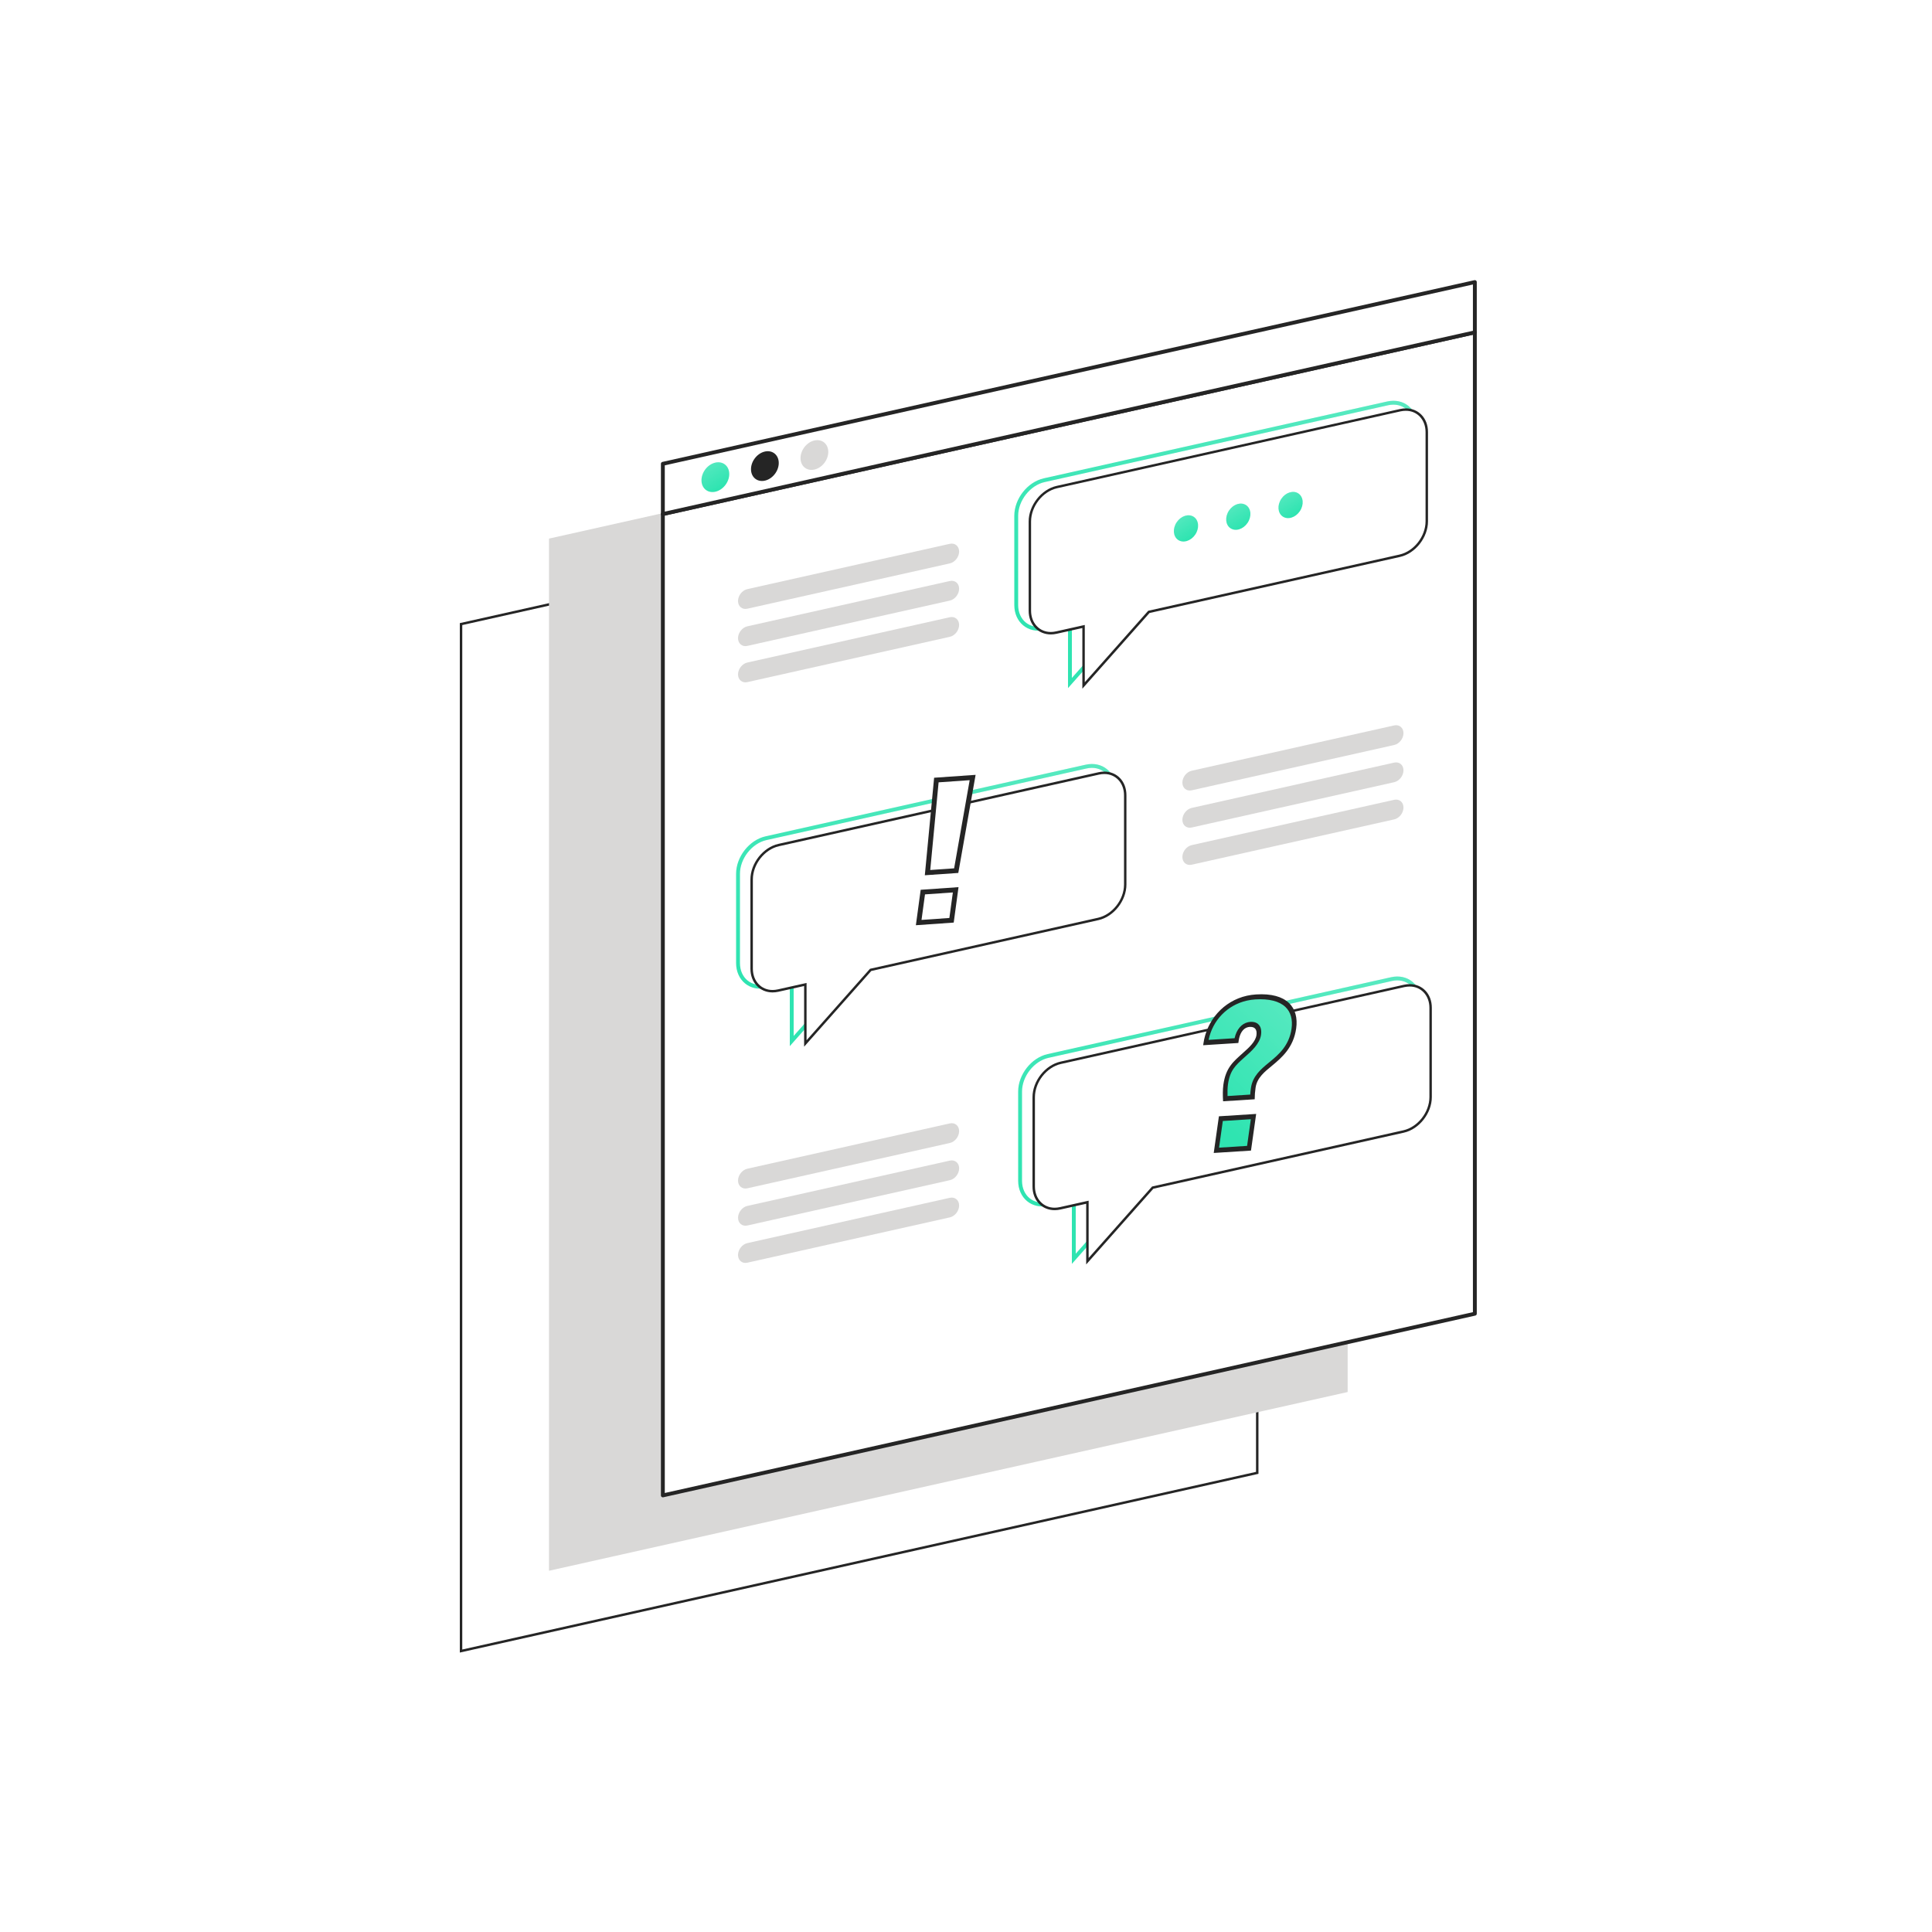 <svg xmlns="http://www.w3.org/2000/svg" width="500" height="500" viewBox="0 0 500 500" fill="none">
  <rect width="500" height="500" fill="white"/>
  <path d="M325.055 115.795V380.92L119.635 426.892V161.767L325.055 115.795ZM325.69 115.004L119 161.261V427.683L325.69 381.426V115.004Z" fill="#252525"><animate repeatCount="indefinite" id="animation|1|d" dur="4.4s" begin="animation|1|d.begin; animation|1|d.end+400ms" calcMode="spline" keyTimes="0 ; 0.45 ; 0.55 ; 1" keySplines="0.42 0 0.58 1 ; 0.42 0 0.58 1 ; 0.42 0 0.58 1" attributeType="XML" attributeName="d" values="M325.055 115.795V380.92L119.635 426.892V161.767L325.055 115.795ZM325.69 115.004L119 161.261V427.683L325.69 381.426V115.004Z ; M325.055 125.791V390.916L119.635 436.888V171.763L325.055 125.791ZM325.69 125L119 171.257V437.68L325.69 391.422V125Z ; M325.055 125.791V390.916L119.635 436.888V171.763L325.055 125.791ZM325.69 125L119 171.257V437.68L325.69 391.422V125Z ; M325.055 115.795V380.92L119.635 426.892V161.767L325.055 115.795ZM325.69 115.004L119 161.261V427.683L325.69 381.426V115.004Z"/></path>
  <path d="M348.772 360.256L142.082 406.513V139.388L348.772 93.138V360.256Z" fill="#D9D8D7"/>
  <path d="M381.689 339.986L171.547 387.009V133.035L381.689 86.006V339.986Z" fill="white" stroke="#252525" stroke-miterlimit="10" stroke-linecap="round" stroke-linejoin="round"><animate repeatCount="indefinite" id="animation|3|d" dur="4400ms" begin="400ms ; animation|3|d.end+400ms" calcMode="spline" keyTimes="0 ; 0.45 ; 0.55 ; 1" keySplines="0.42 0 0.58 1 ; 0.42 0 0.58 1 ; 0.42 0 0.58 1" attributeType="XML" attributeName="d" values="M381.689 339.986L171.547 387.009V133.035L381.689 86.006V339.986Z ; M381.689 329.986L171.547 377.009V123.035L381.689 76.006V329.986Z ; M381.689 329.986L171.547 377.009V123.035L381.689 76.006V329.986Z ; M381.689 339.986L171.547 387.009V133.035L381.689 86.006V339.986Z" /></path>
  <path d="M245.801 150.367L193.418 162.088C192.079 162.385 191 163.765 191 165.163C191 166.562 192.085 167.461 193.418 167.157L245.801 155.436C247.14 155.139 248.219 153.759 248.219 152.36C248.219 150.962 247.14 150.069 245.801 150.367Z" fill="#D9D8D7"><animate repeatCount="indefinite" id="animation|4|d" dur="4400ms" begin="400ms ; animation|4|d.end+400ms" calcMode="spline" keyTimes="0 ; 0.45 ; 0.55 ; 1" keySplines="0.42 0 0.58 1 ; 0.42 0 0.58 1 ; 0.42 0 0.58 1" attributeType="XML" attributeName="d" values="M245.801 150.367L193.418 162.088C192.079 162.385 191 163.765 191 165.163C191 166.562 192.085 167.461 193.418 167.157L245.801 155.436C247.14 155.139 248.219 153.759 248.219 152.36C248.219 150.962 247.14 150.069 245.801 150.367Z ; M245.801 143.057L193.418 154.778C192.079 155.076 191 156.455 191 157.854C191 159.253 192.085 160.151 193.418 159.847L245.801 148.127C247.14 147.829 248.219 146.449 248.219 145.051C248.219 143.652 247.14 142.76 245.801 143.057Z ; M245.801 143.057L193.418 154.778C192.079 155.076 191 156.455 191 157.854C191 159.253 192.085 160.151 193.418 159.847L245.801 148.127C247.14 147.829 248.219 146.449 248.219 145.051C248.219 143.652 247.14 142.76 245.801 143.057Z ; M245.801 150.367L193.418 162.088C192.079 162.385 191 163.765 191 165.163C191 166.562 192.085 167.461 193.418 167.157L245.801 155.436C247.14 155.139 248.219 153.759 248.219 152.36C248.219 150.962 247.14 150.069 245.801 150.367Z"/></path>
  <path d="M245.801 159.741L193.418 171.462C192.079 171.759 191 173.139 191 174.537C191 175.936 192.085 176.835 193.418 176.531L245.801 164.81C247.14 164.513 248.219 163.133 248.219 161.734C248.219 160.336 247.14 159.443 245.801 159.741Z" fill="#D9D8D7"><animate repeatCount="indefinite" id="animation|5|d" dur="4400ms" begin="400ms ; animation|5|d.end+400ms" calcMode="spline" keyTimes="0 ; 0.45 ; 0.55 ; 1" keySplines="0.42 0 0.58 1 ; 0.42 0 0.58 1 ; 0.42 0 0.58 1" attributeType="XML" attributeName="d" values="M245.801 159.741L193.418 171.462C192.079 171.759 191 173.139 191 174.537C191 175.936 192.085 176.835 193.418 176.531L245.801 164.81C247.14 164.513 248.219 163.133 248.219 161.734C248.219 160.336 247.14 159.443 245.801 159.741Z ; M245.801 161.057L193.418 172.778C192.079 173.076 191 174.455 191 175.854C191 177.253 192.085 178.151 193.418 177.847L245.801 166.127C247.14 165.829 248.219 164.449 248.219 163.051C248.219 161.652 247.14 160.76 245.801 161.057Z ; M245.801 161.057L193.418 172.778C192.079 173.076 191 174.455 191 175.854C191 177.253 192.085 178.151 193.418 177.847L245.801 166.127C247.14 165.829 248.219 164.449 248.219 163.051C248.219 161.652 247.14 160.76 245.801 161.057Z ; M245.801 159.741L193.418 171.462C192.079 171.759 191 173.139 191 174.537C191 175.936 192.085 176.835 193.418 176.531L245.801 164.81C247.14 164.513 248.219 163.133 248.219 161.734C248.219 160.336 247.14 159.443 245.801 159.741Z"/></path>
  <path d="M245.801 140.741L193.418 152.462C192.079 152.759 191 154.139 191 155.537C191 156.936 192.085 157.835 193.418 157.531L245.801 145.81C247.14 145.513 248.219 144.133 248.219 142.734C248.219 141.336 247.14 140.443 245.801 140.741Z" fill="#D9D8D7"><animate repeatCount="indefinite" id="animation|6|d" dur="4400ms" begin="400ms ; animation|6|d.end+400ms" calcMode="spline" keyTimes="0 ; 0.45 ; 0.55 ; 1" keySplines="0.42 0 0.58 1 ; 0.42 0 0.58 1 ; 0.42 0 0.58 1" attributeType="XML" attributeName="d" values="M245.801 140.741L193.418 152.462C192.079 152.759 191 154.139 191 155.537C191 156.936 192.085 157.835 193.418 157.531L245.801 145.81C247.14 145.513 248.219 144.133 248.219 142.734C248.219 141.336 247.14 140.443 245.801 140.741Z ; M245.801 130.741L193.418 142.462C192.079 142.759 191 144.139 191 145.537C191 146.936 192.085 147.835 193.418 147.531L245.801 135.81C247.14 135.513 248.219 134.133 248.219 132.734C248.219 131.336 247.14 130.443 245.801 130.741Z ; M245.801 130.741L193.418 142.462C192.079 142.759 191 144.139 191 145.537C191 146.936 192.085 147.835 193.418 147.531L245.801 135.81C247.14 135.513 248.219 134.133 248.219 132.734C248.219 131.336 247.14 130.443 245.801 130.741Z ; M245.801 140.741L193.418 152.462C192.079 152.759 191 154.139 191 155.537C191 156.936 192.085 157.835 193.418 157.531L245.801 145.81C247.14 145.513 248.219 144.133 248.219 142.734C248.219 141.336 247.14 140.443 245.801 140.741Z"/></path>
  <path d="M381.689 86.006L171.547 133.035V120.029L381.689 73V86.006Z" fill="white" stroke="#252525" stroke-miterlimit="10" stroke-linecap="round" stroke-linejoin="round"><animate repeatCount="indefinite" id="animation|7|d" dur="4400ms" begin="400ms ; animation|7|d.end+400ms" calcMode="spline" keyTimes="0 ; 0.45 ; 0.55 ; 1" keySplines="0.42 0 0.58 1 ; 0.42 0 0.58 1 ; 0.42 0 0.58 1" attributeType="XML" attributeName="d" values="M381.689 86.006L171.547 133.035V120.029L381.689 73V86.006Z ; M381.689 76.006L171.547 123.035V110.029L381.689 63V76.006Z ; M381.689 76.006L171.547 123.035V110.029L381.689 63V76.006Z ; M381.689 86.006L171.547 133.035V120.029L381.689 73V86.006Z"/></path>
  <path d="M359.116 104.392L270.241 124.277C266.256 125.169 263 129.315 263 133.492V156.579C263 160.756 266.262 163.446 270.241 162.553L276.899 161.066V176.768L294.281 157.174L359.11 142.668C363.096 141.776 366.351 137.631 366.351 133.454V110.36C366.358 106.183 363.102 103.5 359.116 104.392Z" stroke="#2FE4B1" stroke-miterlimit="10"><animate repeatCount="indefinite" id="animation|8|d" dur="4400ms" begin="400ms ; animation|8|d.end+400ms" calcMode="spline" keyTimes="0 ; 0.45 ; 0.55 ; 1" keySplines="0.42 0 0.58 1 ; 0.42 0 0.58 1 ; 0.42 0 0.58 1" attributeType="XML" attributeName="d" values="M359.116 104.392L270.241 124.277C266.256 125.169 263 129.315 263 133.492V156.579C263 160.756 266.262 163.446 270.241 162.553L276.899 161.066V176.768L294.281 157.174L359.11 142.668C363.096 141.776 366.351 137.631 366.351 133.454V110.36C366.358 106.183 363.102 103.5 359.116 104.392Z ; M359.116 94.392L270.241 114.277C266.256 115.169 263 119.315 263 123.492V146.579C263 150.756 266.262 153.446 270.241 152.553L276.899 151.066V166.768L294.281 147.174L359.11 132.668C363.096 131.776 366.351 127.631 366.351 123.454V100.36C366.358 96.183 363.102 93.5 359.116 94.392Z ; M359.116 94.392L270.241 114.277C266.256 115.169 263 119.315 263 123.492V146.579C263 150.756 266.262 153.446 270.241 152.553L276.899 151.066V166.768L294.281 147.174L359.11 132.668C363.096 131.776 366.351 127.631 366.351 123.454V100.36C366.358 96.183 363.102 93.5 359.116 94.392Z ; M359.116 104.392L270.241 124.277C266.256 125.169 263 129.315 263 133.492V156.579C263 160.756 266.262 163.446 270.241 162.553L276.899 161.066V176.768L294.281 157.174L359.11 142.668C363.096 141.776 366.351 137.631 366.351 133.454V110.36C366.358 106.183 363.102 103.5 359.116 104.392Z"/></path>
  <path d="M359.116 104.392L270.241 124.277C266.256 125.169 263 129.315 263 133.492V156.579C263 160.756 266.262 163.446 270.241 162.553L276.899 161.066V176.768L294.281 157.174L359.11 142.668C363.096 141.776 366.351 137.631 366.351 133.454V110.36C366.358 106.183 363.102 103.5 359.116 104.392Z" stroke="url(#paint0_linear)" stroke-opacity="0.2" stroke-miterlimit="10"><animate repeatCount="indefinite" id="animation|9|d" dur="4400ms" begin="400ms ; animation|9|d.end+400ms" calcMode="spline" keyTimes="0 ; 0.45 ; 0.55 ; 1" keySplines="0.42 0 0.58 1 ; 0.42 0 0.58 1 ; 0.42 0 0.58 1" attributeType="XML" attributeName="d" values="M359.116 104.392L270.241 124.277C266.256 125.169 263 129.315 263 133.492V156.579C263 160.756 266.262 163.446 270.241 162.553L276.899 161.066V176.768L294.281 157.174L359.11 142.668C363.096 141.776 366.351 137.631 366.351 133.454V110.36C366.358 106.183 363.102 103.5 359.116 104.392Z ; M359.116 94.392L270.241 114.277C266.256 115.169 263 119.315 263 123.492V146.579C263 150.756 266.262 153.446 270.241 152.553L276.899 151.066V166.768L294.281 147.174L359.11 132.668C363.096 131.776 366.351 127.631 366.351 123.454V100.36C366.358 96.183 363.102 93.5 359.116 94.392Z ; M359.116 94.392L270.241 114.277C266.256 115.169 263 119.315 263 123.492V146.579C263 150.756 266.262 153.446 270.241 152.553L276.899 151.066V166.768L294.281 147.174L359.11 132.668C363.096 131.776 366.351 127.631 366.351 123.454V100.36C366.358 96.183 363.102 93.5 359.116 94.392Z ; M359.116 104.392L270.241 124.277C266.256 125.169 263 129.315 263 133.492V156.579C263 160.756 266.262 163.446 270.241 162.553L276.899 161.066V176.768L294.281 157.174L359.11 142.668C363.096 141.776 366.351 137.631 366.351 133.454V110.36C366.358 106.183 363.102 103.5 359.116 104.392Z"/></path>
  <path d="M281.081 198.392L198.241 216.929C194.256 217.821 191 221.967 191 226.144V249.231C191 253.408 194.262 256.098 198.241 255.205L204.899 253.718V269.42L222.281 249.826L281.075 236.668C285.06 235.776 288.316 231.631 288.316 227.454V204.366C288.322 200.183 285.067 197.5 281.081 198.392Z" stroke="#2FE4B1" stroke-miterlimit="10"><animate repeatCount="indefinite" id="animation|10|d" dur="4400ms" begin="400ms ; animation|10|d.end+400ms" calcMode="spline" keyTimes="0 ; 0.45 ; 0.55 ; 1" keySplines="0.42 0 0.58 1 ; 0.42 0 0.58 1 ; 0.42 0 0.58 1" attributeType="XML" attributeName="d" values="M281.081 198.392L198.241 216.929C194.256 217.821 191 221.967 191 226.144V249.231C191 253.408 194.262 256.098 198.241 255.205L204.899 253.718V269.42L222.281 249.826L281.075 236.668C285.06 235.776 288.316 231.631 288.316 227.454V204.366C288.322 200.183 285.067 197.5 281.081 198.392Z ; M281.081 188.392L198.241 206.929C194.256 207.821 191 211.967 191 216.144V239.231C191 243.408 194.262 246.098 198.241 245.205L204.899 243.718V259.42L222.281 239.826L281.075 226.668C285.06 225.776 288.316 221.631 288.316 217.454V194.366C288.322 190.183 285.067 187.5 281.081 188.392Z ; M281.081 188.392L198.241 206.929C194.256 207.821 191 211.967 191 216.144V239.231C191 243.408 194.262 246.098 198.241 245.205L204.899 243.718V259.42L222.281 239.826L281.075 226.668C285.06 225.776 288.316 221.631 288.316 217.454V194.366C288.322 190.183 285.067 187.5 281.081 188.392Z ; M281.081 198.392L198.241 216.929C194.256 217.821 191 221.967 191 226.144V249.231C191 253.408 194.262 256.098 198.241 255.205L204.899 253.718V269.42L222.281 249.826L281.075 236.668C285.06 235.776 288.316 231.631 288.316 227.454V204.366C288.322 200.183 285.067 197.5 281.081 198.392Z"/></path>
  <path d="M281.081 198.392L198.241 216.929C194.256 217.821 191 221.967 191 226.144V249.231C191 253.408 194.262 256.098 198.241 255.205L204.899 253.718V269.42L222.281 249.826L281.075 236.668C285.06 235.776 288.316 231.631 288.316 227.454V204.366C288.322 200.183 285.067 197.5 281.081 198.392Z" stroke="url(#paint1_linear)" stroke-opacity="0.2" stroke-miterlimit="10"><animate repeatCount="indefinite" id="animation|11|d" dur="4400ms" begin="400ms ; animation|11|d.end+400ms" calcMode="spline" keyTimes="0 ; 0.45 ; 0.55 ; 1" keySplines="0.42 0 0.58 1 ; 0.42 0 0.58 1 ; 0.42 0 0.58 1" attributeType="XML" attributeName="d" values="M281.081 198.392L198.241 216.929C194.256 217.821 191 221.967 191 226.144V249.231C191 253.408 194.262 256.098 198.241 255.205L204.899 253.718V269.42L222.281 249.826L281.075 236.668C285.06 235.776 288.316 231.631 288.316 227.454V204.366C288.322 200.183 285.067 197.5 281.081 198.392Z ; M281.081 188.392L198.241 206.929C194.256 207.821 191 211.967 191 216.144V239.231C191 243.408 194.262 246.098 198.241 245.205L204.899 243.718V259.42L222.281 239.826L281.075 226.668C285.06 225.776 288.316 221.631 288.316 217.454V194.366C288.322 190.183 285.067 187.5 281.081 188.392Z ; M281.081 188.392L198.241 206.929C194.256 207.821 191 211.967 191 216.144V239.231C191 243.408 194.262 246.098 198.241 245.205L204.899 243.718V259.42L222.281 239.826L281.075 226.668C285.06 225.776 288.316 221.631 288.316 217.454V194.366C288.322 190.183 285.067 187.5 281.081 188.392Z ; M281.081 198.392L198.241 216.929C194.256 217.821 191 221.967 191 226.144V249.231C191 253.408 194.262 256.098 198.241 255.205L204.899 253.718V269.42L222.281 249.826L281.075 236.668C285.06 235.776 288.316 231.631 288.316 227.454V204.366C288.322 200.183 285.067 197.5 281.081 198.392Z"/></path>
  <path d="M360.116 253.392L271.241 273.283C267.256 274.175 264 278.321 264 282.498V305.585C264 309.762 267.262 312.452 271.241 311.559L277.899 310.072V325.774L295.281 306.18L360.11 291.674C364.096 290.782 367.351 286.637 367.351 282.46V259.372C367.358 255.189 364.102 252.499 360.116 253.392Z" stroke="#2FE4B1" stroke-miterlimit="10"><animate repeatCount="indefinite" id="animation|12|d" dur="4400ms" begin="400ms ; animation|12|d.end+400ms" calcMode="spline" keyTimes="0 ; 0.45 ; 0.55 ; 1" keySplines="0.42 0 0.58 1 ; 0.42 0 0.58 1 ; 0.42 0 0.58 1" attributeType="XML" attributeName="d" values="M360.116 253.392L271.241 273.283C267.256 274.175 264 278.321 264 282.498V305.585C264 309.762 267.262 312.452 271.241 311.559L277.899 310.072V325.774L295.281 306.18L360.11 291.674C364.096 290.782 367.351 286.637 367.351 282.46V259.372C367.358 255.189 364.102 252.499 360.116 253.392Z ; M360.116 243.392L271.241 263.283C267.256 264.175 264 268.321 264 272.498V295.585C264 299.762 267.262 302.452 271.241 301.559L277.899 300.072V315.774L295.281 296.18L360.11 281.674C364.096 280.782 367.351 276.637 367.351 272.46V249.372C367.358 245.189 364.102 242.499 360.116 243.392Z ; M360.116 243.392L271.241 263.283C267.256 264.175 264 268.321 264 272.498V295.585C264 299.762 267.262 302.452 271.241 301.559L277.899 300.072V315.774L295.281 296.18L360.11 281.674C364.096 280.782 367.351 276.637 367.351 272.46V249.372C367.358 245.189 364.102 242.499 360.116 243.392Z ; M360.116 253.392L271.241 273.283C267.256 274.175 264 278.321 264 282.498V305.585C264 309.762 267.262 312.452 271.241 311.559L277.899 310.072V325.774L295.281 306.18L360.11 291.674C364.096 290.782 367.351 286.637 367.351 282.46V259.372C367.358 255.189 364.102 252.499 360.116 253.392Z"/></path>
  <path d="M360.116 253.392L271.241 273.283C267.256 274.175 264 278.321 264 282.498V305.585C264 309.762 267.262 312.452 271.241 311.559L277.899 310.072V325.774L295.281 306.18L360.11 291.674C364.096 290.782 367.351 286.637 367.351 282.46V259.372C367.358 255.189 364.102 252.499 360.116 253.392Z" stroke="url(#paint2_linear)" stroke-opacity="0.2" stroke-miterlimit="10"><animate repeatCount="indefinite" id="animation|13|d" dur="4400ms" begin="400ms ; animation|13|d.end+400ms" calcMode="spline" keyTimes="0 ; 0.45 ; 0.55 ; 1" keySplines="0.42 0 0.58 1 ; 0.42 0 0.58 1 ; 0.42 0 0.58 1" attributeType="XML" attributeName="d" values="M360.116 253.392L271.241 273.283C267.256 274.175 264 278.321 264 282.498V305.585C264 309.762 267.262 312.452 271.241 311.559L277.899 310.072V325.774L295.281 306.18L360.11 291.674C364.096 290.782 367.351 286.637 367.351 282.46V259.372C367.358 255.189 364.102 252.499 360.116 253.392Z ; M360.116 243.392L271.241 263.283C267.256 264.175 264 268.321 264 272.498V295.585C264 299.762 267.262 302.452 271.241 301.559L277.899 300.072V315.774L295.281 296.18L360.11 281.674C364.096 280.782 367.351 276.637 367.351 272.46V249.372C367.358 245.189 364.102 242.499 360.116 243.392Z ; M360.116 243.392L271.241 263.283C267.256 264.175 264 268.321 264 272.498V295.585C264 299.762 267.262 302.452 271.241 301.559L277.899 300.072V315.774L295.281 296.18L360.11 281.674C364.096 280.782 367.351 276.637 367.351 272.46V249.372C367.358 245.189 364.102 242.499 360.116 243.392Z ; M360.116 253.392L271.241 273.283C267.256 274.175 264 278.321 264 282.498V305.585C264 309.762 267.262 312.452 271.241 311.559L277.899 310.072V325.774L295.281 306.18L360.11 291.674C364.096 290.782 367.351 286.637 367.351 282.46V259.372C367.358 255.189 364.102 252.499 360.116 253.392Z"/></path>
  <path d="M187.822 125.396C189.14 123.547 189.007 121.196 187.525 120.145C186.042 119.094 183.771 119.74 182.453 121.589C181.135 123.438 181.268 125.789 182.751 126.84C184.233 127.891 186.504 127.245 187.822 125.396Z" fill="#2FE4B1"><animate repeatCount="indefinite" id="animation|14|d" dur="4400ms" begin="400ms ; animation|14|d.end+400ms" calcMode="spline" keyTimes="0 ; 0.45 ; 0.55 ; 1" keySplines="0.42 0 0.58 1 ; 0.42 0 0.58 1 ; 0.42 0 0.58 1" attributeType="XML" attributeName="d" values="M187.822 125.396C189.14 123.547 189.007 121.196 187.525 120.145C186.042 119.094 183.771 119.74 182.453 121.589C181.135 123.438 181.268 125.789 182.751 126.84C184.233 127.891 186.504 127.245 187.822 125.396Z ; M187.822 115.396C189.14 113.547 189.007 111.196 187.525 110.145C186.042 109.094 183.771 109.74 182.453 111.589C181.135 113.438 181.268 115.789 182.751 116.84C184.233 117.891 186.504 117.245 187.822 115.396Z ; M187.822 115.396C189.14 113.547 189.007 111.196 187.525 110.145C186.042 109.094 183.771 109.74 182.453 111.589C181.135 113.438 181.268 115.789 182.751 116.84C184.233 117.891 186.504 117.245 187.822 115.396Z ; M187.822 125.396C189.14 123.547 189.007 121.196 187.525 120.145C186.042 119.094 183.771 119.74 182.453 121.589C181.135 123.438 181.268 125.789 182.751 126.84C184.233 127.891 186.504 127.245 187.822 125.396Z"/></path>
  <path d="M187.822 125.396C189.14 123.547 189.007 121.196 187.525 120.145C186.042 119.094 183.771 119.74 182.453 121.589C181.135 123.438 181.268 125.789 182.751 126.84C184.233 127.891 186.504 127.245 187.822 125.396Z" fill="url(#paint3_linear)" fill-opacity="0.2"><animate repeatCount="indefinite" id="animation|15|d" dur="4400ms" begin="400ms ; animation|15|d.end+400ms" calcMode="spline" keyTimes="0 ; 0.45 ; 0.55 ; 1" keySplines="0.42 0 0.58 1 ; 0.42 0 0.58 1 ; 0.42 0 0.58 1" attributeType="XML" attributeName="d" values="M187.822 125.396C189.14 123.547 189.007 121.196 187.525 120.145C186.042 119.094 183.771 119.74 182.453 121.589C181.135 123.438 181.268 125.789 182.751 126.84C184.233 127.891 186.504 127.245 187.822 125.396Z ; M187.822 115.396C189.14 113.547 189.007 111.196 187.525 110.145C186.042 109.094 183.771 109.74 182.453 111.589C181.135 113.438 181.268 115.789 182.751 116.84C184.233 117.891 186.504 117.245 187.822 115.396Z ; M187.822 115.396C189.14 113.547 189.007 111.196 187.525 110.145C186.042 109.094 183.771 109.74 182.453 111.589C181.135 113.438 181.268 115.789 182.751 116.84C184.233 117.891 186.504 117.245 187.822 115.396Z ; M187.822 125.396C189.14 123.547 189.007 121.196 187.525 120.145C186.042 119.094 183.771 119.74 182.453 121.589C181.135 123.438 181.268 125.789 182.751 126.84C184.233 127.891 186.504 127.245 187.822 125.396Z"/></path>
  <path d="M200.635 122.529C201.953 120.68 201.82 118.329 200.337 117.278C198.854 116.227 196.584 116.873 195.266 118.722C193.948 120.571 194.081 122.922 195.563 123.973C197.046 125.024 199.316 124.377 200.635 122.529Z" fill="#252525"><animate repeatCount="indefinite" id="animation|16|d" dur="4400ms" begin="400ms ; animation|16|d.end+400ms" calcMode="spline" keyTimes="0 ; 0.45 ; 0.55 ; 1" keySplines="0.42 0 0.58 1 ; 0.42 0 0.58 1 ; 0.42 0 0.58 1" attributeType="XML" attributeName="d" values="M200.635 122.529C201.953 120.68 201.82 118.329 200.337 117.278C198.854 116.227 196.584 116.873 195.266 118.722C193.948 120.571 194.081 122.922 195.563 123.973C197.046 125.024 199.316 124.377 200.635 122.529Z ; M200.635 112.529C201.953 110.68 201.82 108.329 200.337 107.278C198.854 106.227 196.584 106.873 195.266 108.722C193.948 110.571 194.081 112.922 195.563 113.973C197.046 115.024 199.316 114.377 200.635 112.529Z ; M200.635 112.529C201.953 110.68 201.82 108.329 200.337 107.278C198.854 106.227 196.584 106.873 195.266 108.722C193.948 110.571 194.081 112.922 195.563 113.973C197.046 115.024 199.316 114.377 200.635 112.529Z ; M200.635 122.529C201.953 120.68 201.82 118.329 200.337 117.278C198.854 116.227 196.584 116.873 195.266 118.722C193.948 120.571 194.081 122.922 195.563 123.973C197.046 125.024 199.316 124.377 200.635 122.529Z"/></path>
  <path d="M213.451 119.663C214.769 117.814 214.636 115.463 213.153 114.412C211.671 113.36 209.4 114.007 208.082 115.856C206.764 117.704 206.897 120.055 208.38 121.107C209.862 122.158 212.133 121.511 213.451 119.663Z" fill="#D9D8D7"><animate repeatCount="indefinite" id="animation|17|d" dur="4400ms" begin="400ms ; animation|17|d.end+400ms" calcMode="spline" keyTimes="0 ; 0.45 ; 0.55 ; 1" keySplines="0.42 0 0.58 1 ; 0.42 0 0.58 1 ; 0.42 0 0.58 1" attributeType="XML" attributeName="d" values="M213.451 119.663C214.769 117.814 214.636 115.463 213.153 114.412C211.671 113.36 209.4 114.007 208.082 115.856C206.764 117.704 206.897 120.055 208.38 121.107C209.862 122.158 212.133 121.511 213.451 119.663Z ; M213.451 109.663C214.769 107.814 214.636 105.463 213.153 104.412C211.671 103.36 209.4 104.007 208.082 105.856C206.764 107.704 206.897 110.055 208.38 111.107C209.862 112.158 212.133 111.511 213.451 109.663Z ; M213.451 109.663C214.769 107.814 214.636 105.463 213.153 104.412C211.671 103.36 209.4 104.007 208.082 105.856C206.764 107.704 206.897 110.055 208.38 111.107C209.862 112.158 212.133 111.511 213.451 109.663Z ; M213.451 119.663C214.769 117.814 214.636 115.463 213.153 114.412C211.671 113.36 209.4 114.007 208.082 115.856C206.764 117.704 206.897 120.055 208.38 121.107C209.862 122.158 212.133 121.511 213.451 119.663Z"/></path>
  <path d="M280.43 162.136L273.385 163.712C272.903 163.82 272.421 163.877 271.951 163.877C268.81 163.877 266.531 161.427 266.531 158.048V134.96C266.531 130.91 269.666 126.917 273.525 126.056L362.4 106.165C362.883 106.057 363.365 106 363.834 106C366.976 106 369.254 108.449 369.254 111.829V134.916C369.254 138.967 366.119 142.96 362.261 143.821L297.33 158.352L280.43 177.395V162.136Z" fill="white"><animate repeatCount="indefinite" id="animation|18|d" dur="4400ms" begin="400ms ; animation|18|d.end+400ms" calcMode="spline" keyTimes="0 ; 0.45 ; 0.55 ; 1" keySplines="0.42 0 0.58 1 ; 0.42 0 0.58 1 ; 0.42 0 0.58 1" attributeType="XML" attributeName="d" values="M280.43 162.136L273.385 163.712C272.903 163.82 272.421 163.877 271.951 163.877C268.81 163.877 266.531 161.427 266.531 158.048V134.96C266.531 130.91 269.666 126.917 273.525 126.056L362.4 106.165C362.883 106.057 363.365 106 363.834 106C366.976 106 369.254 108.449 369.254 111.829V134.916C369.254 138.967 366.119 142.96 362.261 143.821L297.33 158.352L280.43 177.395V162.136Z ; M280.43 141.453L273.385 143.029C272.903 143.136 272.421 143.193 271.951 143.193C268.81 143.193 266.531 140.744 266.531 137.364V114.277C266.531 110.226 269.666 106.233 273.525 105.372L362.4 85.481C362.883 85.373 363.365 85.316 363.834 85.316C366.976 85.316 369.254 87.766 369.254 91.145V114.233C369.254 118.283 366.119 122.276 362.261 123.137L297.33 137.668L280.43 156.711V141.453Z ; M280.43 141.453L273.385 143.029C272.903 143.136 272.421 143.193 271.951 143.193C268.81 143.193 266.531 140.744 266.531 137.364V114.277C266.531 110.226 269.666 106.233 273.525 105.372L362.4 85.481C362.883 85.373 363.365 85.316 363.834 85.316C366.976 85.316 369.254 87.766 369.254 91.145V114.233C369.254 118.283 366.119 122.276 362.261 123.137L297.33 137.668L280.43 156.711V141.453Z ; M280.43 162.136L273.385 163.712C272.903 163.82 272.421 163.877 271.951 163.877C268.81 163.877 266.531 161.427 266.531 158.048V134.96C266.531 130.91 269.666 126.917 273.525 126.056L362.4 106.165C362.883 106.057 363.365 106 363.834 106C366.976 106 369.254 108.449 369.254 111.829V134.916C369.254 138.967 366.119 142.96 362.261 143.821L297.33 158.352L280.43 177.395V162.136Z"/></path>
  <path d="M363.829 106.316C366.787 106.316 368.932 108.633 368.932 111.829V134.916C368.932 138.827 365.904 142.682 362.185 143.517L297.357 158.023L297.154 158.067L297.02 158.219L280.742 176.56V162.529V161.738L279.968 161.908L273.31 163.396C272.847 163.497 272.39 163.554 271.946 163.554C268.988 163.554 266.843 161.238 266.843 158.042V134.954C266.843 131.043 269.87 127.189 273.589 126.353L362.465 106.462C362.928 106.367 363.385 106.316 363.829 106.316ZM363.829 105.684C363.34 105.684 362.839 105.741 362.325 105.854L273.456 125.746C269.471 126.638 266.215 130.784 266.215 134.961V158.048C266.215 161.687 268.684 164.193 271.952 164.193C272.441 164.193 272.942 164.136 273.456 164.022L280.113 162.535V178.237L297.496 158.643L362.325 144.137C366.311 143.245 369.566 139.1 369.566 134.923V111.829C369.573 108.19 367.097 105.684 363.829 105.684Z" fill="#252525"><animate repeatCount="indefinite" id="animation|19|d" dur="4400ms" begin="400ms ; animation|19|d.end+400ms" calcMode="spline" keyTimes="0 ; 0.45 ; 0.55 ; 1" keySplines="0.42 0 0.58 1 ; 0.42 0 0.58 1 ; 0.42 0 0.58 1" attributeType="XML" attributeName="d" values="M363.829 106.316C366.787 106.316 368.932 108.633 368.932 111.829V134.916C368.932 138.827 365.904 142.682 362.185 143.517L297.357 158.023L297.154 158.067L297.02 158.219L280.742 176.56V162.529V161.738L279.968 161.908L273.31 163.396C272.847 163.497 272.39 163.554 271.946 163.554C268.988 163.554 266.843 161.238 266.843 158.042V134.954C266.843 131.043 269.87 127.189 273.589 126.353L362.465 106.462C362.928 106.367 363.385 106.316 363.829 106.316ZM363.829 105.684C363.34 105.684 362.839 105.741 362.325 105.854L273.456 125.746C269.471 126.638 266.215 130.784 266.215 134.961V158.048C266.215 161.687 268.684 164.193 271.952 164.193C272.441 164.193 272.942 164.136 273.456 164.022L280.113 162.535V178.237L297.496 158.643L362.325 144.137C366.311 143.245 369.566 139.1 369.566 134.923V111.829C369.573 108.19 367.097 105.684 363.829 105.684Z ; M363.829 85.633C366.787 85.633 368.932 87.949 368.932 91.145V114.233C368.932 118.144 365.904 121.998 362.185 122.833L297.357 137.339L297.154 137.383L297.02 137.535L280.742 155.876V141.845V141.054L279.968 141.225L273.31 142.712C272.847 142.813 272.39 142.87 271.946 142.87C268.988 142.87 266.843 140.554 266.843 137.358V114.271C266.843 110.359 269.87 106.505 273.589 105.67L362.465 85.778C362.928 85.683 363.385 85.633 363.829 85.633ZM363.829 85C363.34 85 362.839 85.057 362.325 85.171L273.456 105.062C269.471 105.955 266.215 110.1 266.215 114.277V137.364C266.215 141.003 268.684 143.51 271.952 143.51C272.441 143.51 272.942 143.453 273.456 143.339L280.113 141.851V157.553L297.496 137.959L362.325 123.454C366.311 122.561 369.566 118.416 369.566 114.239V91.145C369.573 87.506 367.097 85 363.829 85Z ; M363.829 85.633C366.787 85.633 368.932 87.949 368.932 91.145V114.233C368.932 118.144 365.904 121.998 362.185 122.833L297.357 137.339L297.154 137.383L297.02 137.535L280.742 155.876V141.845V141.054L279.968 141.225L273.31 142.712C272.847 142.813 272.39 142.87 271.946 142.87C268.988 142.87 266.843 140.554 266.843 137.358V114.271C266.843 110.359 269.87 106.505 273.589 105.67L362.465 85.778C362.928 85.683 363.385 85.633 363.829 85.633ZM363.829 85C363.34 85 362.839 85.057 362.325 85.171L273.456 105.062C269.471 105.955 266.215 110.1 266.215 114.277V137.364C266.215 141.003 268.684 143.51 271.952 143.51C272.441 143.51 272.942 143.453 273.456 143.339L280.113 141.851V157.553L297.496 137.959L362.325 123.454C366.311 122.561 369.566 118.416 369.566 114.239V91.145C369.573 87.506 367.097 85 363.829 85Z ; M363.829 106.316C366.787 106.316 368.932 108.633 368.932 111.829V134.916C368.932 138.827 365.904 142.682 362.185 143.517L297.357 158.023L297.154 158.067L297.02 158.219L280.742 176.56V162.529V161.738L279.968 161.908L273.31 163.396C272.847 163.497 272.39 163.554 271.946 163.554C268.988 163.554 266.843 161.238 266.843 158.042V134.954C266.843 131.043 269.87 127.189 273.589 126.353L362.465 106.462C362.928 106.367 363.385 106.316 363.829 106.316ZM363.829 105.684C363.34 105.684 362.839 105.741 362.325 105.854L273.456 125.746C269.471 126.638 266.215 130.784 266.215 134.961V158.048C266.215 161.687 268.684 164.193 271.952 164.193C272.441 164.193 272.942 164.136 273.456 164.022L280.113 162.535V178.237L297.496 158.643L362.325 144.137C366.311 143.245 369.566 139.1 369.566 134.923V111.829C369.573 108.19 367.097 105.684 363.829 105.684Z"/></path>
  <path d="M208.43 254.782L201.385 256.358C200.903 256.465 200.421 256.522 199.951 256.522C196.81 256.522 194.531 254.073 194.531 250.694V227.606C194.531 223.556 197.666 219.562 201.525 218.702L284.365 200.165C284.847 200.057 285.329 200 285.799 200C288.941 200 291.219 202.449 291.219 205.829V228.916C291.219 232.967 288.084 236.96 284.225 237.821L225.33 251.004L208.43 270.047V254.782Z" fill="white"><animate repeatCount="indefinite" id="animation|20|d" dur="4400ms" begin="400ms ; animation|20|d.end+400ms" calcMode="spline" keyTimes="0 ; 0.45 ; 0.55 ; 1" keySplines="0.42 0 0.58 1 ; 0.42 0 0.58 1 ; 0.42 0 0.58 1" attributeType="XML" attributeName="d" values="M208.43 254.782L201.385 256.358C200.903 256.465 200.421 256.522 199.951 256.522C196.81 256.522 194.531 254.073 194.531 250.694V227.606C194.531 223.556 197.666 219.562 201.525 218.702L284.365 200.165C284.847 200.057 285.329 200 285.799 200C288.941 200 291.219 202.449 291.219 205.829V228.916C291.219 232.967 288.084 236.96 284.225 237.821L225.33 251.004L208.43 270.047V254.782Z ; M208.43 233.098L201.385 234.674C200.903 234.782 200.421 234.839 199.951 234.839C196.81 234.839 194.531 232.389 194.531 229.01V205.923C194.531 201.872 197.666 197.879 201.525 197.018L284.365 178.481C284.847 178.373 285.329 178.316 285.799 178.316C288.941 178.316 291.219 180.766 291.219 184.145V207.233C291.219 211.283 288.084 215.276 284.225 216.137L225.33 229.32L208.43 248.363V233.098Z ; M208.43 233.098L201.385 234.674C200.903 234.782 200.421 234.839 199.951 234.839C196.81 234.839 194.531 232.389 194.531 229.01V205.923C194.531 201.872 197.666 197.879 201.525 197.018L284.365 178.481C284.847 178.373 285.329 178.316 285.799 178.316C288.941 178.316 291.219 180.766 291.219 184.145V207.233C291.219 211.283 288.084 215.276 284.225 216.137L225.33 229.32L208.43 248.363V233.098Z ; M208.43 254.782L201.385 256.358C200.903 256.465 200.421 256.522 199.951 256.522C196.81 256.522 194.531 254.073 194.531 250.694V227.606C194.531 223.556 197.666 219.562 201.525 218.702L284.365 200.165C284.847 200.057 285.329 200 285.799 200C288.941 200 291.219 202.449 291.219 205.829V228.916C291.219 232.967 288.084 236.96 284.225 237.821L225.33 251.004L208.43 270.047V254.782Z"/></path>
  <path d="M285.792 200.316C288.75 200.316 290.895 202.633 290.895 205.829V228.916C290.895 232.827 287.867 236.682 284.148 237.517L225.355 250.675L225.152 250.719L225.019 250.871L208.74 269.212V255.181V254.39L207.966 254.56L201.309 256.048C200.845 256.149 200.388 256.206 199.944 256.206C196.987 256.206 194.842 253.89 194.842 250.694V227.606C194.842 223.695 197.869 219.841 201.588 219.005L284.428 200.468C284.891 200.367 285.348 200.316 285.792 200.316ZM285.792 199.684C285.304 199.684 284.802 199.741 284.288 199.854L201.448 218.391C197.463 219.284 194.207 223.429 194.207 227.606V250.694C194.207 254.333 196.676 256.839 199.944 256.839C200.433 256.839 200.934 256.782 201.448 256.668L208.106 255.181V270.882L225.489 251.288L284.282 238.131C288.267 237.239 291.523 233.093 291.523 228.916V205.829C291.529 202.19 289.061 199.684 285.792 199.684Z" fill="#252525"><animate repeatCount="indefinite" id="animation|21|d" dur="4400ms" begin="400ms ; animation|21|d.end+400ms" calcMode="spline" keyTimes="0 ; 0.45 ; 0.55 ; 1" keySplines="0.42 0 0.58 1 ; 0.42 0 0.58 1 ; 0.42 0 0.58 1" attributeType="XML" attributeName="d" values="M285.792 200.316C288.75 200.316 290.895 202.633 290.895 205.829V228.916C290.895 232.827 287.867 236.682 284.148 237.517L225.355 250.675L225.152 250.719L225.019 250.871L208.74 269.212V255.181V254.39L207.966 254.56L201.309 256.048C200.845 256.149 200.388 256.206 199.944 256.206C196.987 256.206 194.842 253.89 194.842 250.694V227.606C194.842 223.695 197.869 219.841 201.588 219.005L284.428 200.468C284.891 200.367 285.348 200.316 285.792 200.316ZM285.792 199.684C285.304 199.684 284.802 199.741 284.288 199.854L201.448 218.391C197.463 219.284 194.207 223.429 194.207 227.606V250.694C194.207 254.333 196.676 256.839 199.944 256.839C200.433 256.839 200.934 256.782 201.448 256.668L208.106 255.181V270.882L225.489 251.288L284.282 238.131C288.267 237.239 291.523 233.093 291.523 228.916V205.829C291.529 202.19 289.061 199.684 285.792 199.684Z ; M285.792 178.633C288.75 178.633 290.895 180.949 290.895 184.145V207.233C290.895 211.144 287.867 214.998 284.148 215.833L225.355 228.991L225.152 229.035L225.019 229.187L208.74 247.528V233.497V232.706L207.966 232.877L201.309 234.364C200.845 234.465 200.388 234.522 199.944 234.522C196.987 234.522 194.842 232.206 194.842 229.01V205.923C194.842 202.011 197.869 198.157 201.588 197.322L284.428 178.785C284.891 178.684 285.348 178.633 285.792 178.633ZM285.792 178C285.304 178 284.802 178.057 284.288 178.171L201.448 196.708C197.463 197.6 194.207 201.746 194.207 205.923V229.01C194.207 232.649 196.676 235.155 199.944 235.155C200.433 235.155 200.934 235.098 201.448 234.984L208.106 233.497V249.199L225.489 229.605L284.282 216.447C288.267 215.555 291.523 211.41 291.523 207.233V184.145C291.529 180.506 289.061 178 285.792 178Z ; M285.792 178.633C288.75 178.633 290.895 180.949 290.895 184.145V207.233C290.895 211.144 287.867 214.998 284.148 215.833L225.355 228.991L225.152 229.035L225.019 229.187L208.74 247.528V233.497V232.706L207.966 232.877L201.309 234.364C200.845 234.465 200.388 234.522 199.944 234.522C196.987 234.522 194.842 232.206 194.842 229.01V205.923C194.842 202.011 197.869 198.157 201.588 197.322L284.428 178.785C284.891 178.684 285.348 178.633 285.792 178.633ZM285.792 178C285.304 178 284.802 178.057 284.288 178.171L201.448 196.708C197.463 197.6 194.207 201.746 194.207 205.923V229.01C194.207 232.649 196.676 235.155 199.944 235.155C200.433 235.155 200.934 235.098 201.448 234.984L208.106 233.497V249.199L225.489 229.605L284.282 216.447C288.267 215.555 291.523 211.41 291.523 207.233V184.145C291.529 180.506 289.061 178 285.792 178Z ; M285.792 200.316C288.75 200.316 290.895 202.633 290.895 205.829V228.916C290.895 232.827 287.867 236.682 284.148 237.517L225.355 250.675L225.152 250.719L225.019 250.871L208.74 269.212V255.181V254.39L207.966 254.56L201.309 256.048C200.845 256.149 200.388 256.206 199.944 256.206C196.987 256.206 194.842 253.89 194.842 250.694V227.606C194.842 223.695 197.869 219.841 201.588 219.005L284.428 200.468C284.891 200.367 285.348 200.316 285.792 200.316ZM285.792 199.684C285.304 199.684 284.802 199.741 284.288 199.854L201.448 218.391C197.463 219.284 194.207 223.429 194.207 227.606V250.694C194.207 254.333 196.676 256.839 199.944 256.839C200.433 256.839 200.934 256.782 201.448 256.668L208.106 255.181V270.882L225.489 251.288L284.282 238.131C288.267 237.239 291.523 233.093 291.523 228.916V205.829C291.529 202.19 289.061 199.684 285.792 199.684Z"/></path>
  <path d="M281.43 311.136L274.385 312.712C273.903 312.82 273.421 312.877 272.951 312.877C269.81 312.877 267.531 310.427 267.531 307.048V283.961C267.531 279.91 270.666 275.917 274.525 275.056L363.4 255.165C363.883 255.057 364.365 255 364.834 255C367.976 255 370.254 257.449 370.254 260.829V283.916C370.254 287.967 367.119 291.96 363.261 292.821L298.33 307.352L281.43 326.395V311.136Z" fill="white"><animate repeatCount="indefinite" id="animation|22|d" dur="4400ms" begin="400ms ; animation|22|d.end+400ms" calcMode="spline" keyTimes="0 ; 0.45 ; 0.55 ; 1" keySplines="0.42 0 0.58 1 ; 0.42 0 0.58 1 ; 0.42 0 0.58 1" attributeType="XML" attributeName="d" values="M281.43 311.136L274.385 312.712C273.903 312.82 273.421 312.877 272.951 312.877C269.81 312.877 267.531 310.427 267.531 307.048V283.961C267.531 279.91 270.666 275.917 274.525 275.056L363.4 255.165C363.883 255.057 364.365 255 364.834 255C367.976 255 370.254 257.449 370.254 260.829V283.916C370.254 287.967 367.119 291.96 363.261 292.821L298.33 307.352L281.43 326.395V311.136Z ; M281.43 290.453L274.385 292.029C273.903 292.136 273.421 292.193 272.951 292.193C269.81 292.193 267.531 289.744 267.531 286.364V263.277C267.531 259.226 270.666 255.233 274.525 254.372L363.4 234.481C363.883 234.373 364.365 234.316 364.834 234.316C367.976 234.316 370.254 236.766 370.254 240.145V263.233C370.254 267.283 367.119 271.276 363.261 272.137L298.33 286.668L281.43 305.711V290.453Z ; M281.43 290.453L274.385 292.029C273.903 292.136 273.421 292.193 272.951 292.193C269.81 292.193 267.531 289.744 267.531 286.364V263.277C267.531 259.226 270.666 255.233 274.525 254.372L363.4 234.481C363.883 234.373 364.365 234.316 364.834 234.316C367.976 234.316 370.254 236.766 370.254 240.145V263.233C370.254 267.283 367.119 271.276 363.261 272.137L298.33 286.668L281.43 305.711V290.453Z ; M281.43 311.136L274.385 312.712C273.903 312.82 273.421 312.877 272.951 312.877C269.81 312.877 267.531 310.427 267.531 307.048V283.961C267.531 279.91 270.666 275.917 274.525 275.056L363.4 255.165C363.883 255.057 364.365 255 364.834 255C367.976 255 370.254 257.449 370.254 260.829V283.916C370.254 287.967 367.119 291.96 363.261 292.821L298.33 307.352L281.43 326.395V311.136Z"/></path>
  <path d="M364.828 255.316C367.785 255.316 369.93 257.633 369.93 260.829V283.916C369.93 287.827 366.903 291.682 363.184 292.517L298.355 307.023L298.152 307.067L298.019 307.219L281.74 325.56V311.529V310.738L280.966 310.908L274.309 312.396C273.845 312.497 273.388 312.554 272.944 312.554C269.987 312.554 267.842 310.238 267.842 307.042V283.954C267.842 280.043 270.869 276.189 274.588 275.353L363.463 255.462C363.926 255.373 364.383 255.316 364.828 255.316ZM364.828 254.684C364.339 254.684 363.838 254.741 363.324 254.854L274.448 274.746C270.463 275.638 267.207 279.784 267.207 283.961V307.048C267.207 310.687 269.676 313.193 272.944 313.193C273.433 313.193 273.934 313.136 274.448 313.022L281.106 311.535V327.237L298.489 307.643L363.317 293.137C367.303 292.245 370.558 288.1 370.558 283.923V260.829C370.571 257.196 368.096 254.684 364.828 254.684Z" fill="#252525"><animate repeatCount="indefinite" id="animation|23|d" dur="4400ms" begin="400ms ; animation|23|d.end+400ms" calcMode="spline" keyTimes="0 ; 0.45 ; 0.55 ; 1" keySplines="0.42 0 0.58 1 ; 0.42 0 0.58 1 ; 0.42 0 0.58 1" attributeType="XML" attributeName="d" values="M364.828 255.316C367.785 255.316 369.93 257.633 369.93 260.829V283.916C369.93 287.827 366.903 291.682 363.184 292.517L298.355 307.023L298.152 307.067L298.019 307.219L281.74 325.56V311.529V310.738L280.966 310.908L274.309 312.396C273.845 312.497 273.388 312.554 272.944 312.554C269.987 312.554 267.842 310.238 267.842 307.042V283.954C267.842 280.043 270.869 276.189 274.588 275.353L363.463 255.462C363.926 255.373 364.383 255.316 364.828 255.316ZM364.828 254.684C364.339 254.684 363.838 254.741 363.324 254.854L274.448 274.746C270.463 275.638 267.207 279.784 267.207 283.961V307.048C267.207 310.687 269.676 313.193 272.944 313.193C273.433 313.193 273.934 313.136 274.448 313.022L281.106 311.535V327.237L298.489 307.643L363.317 293.137C367.303 292.245 370.558 288.1 370.558 283.923V260.829C370.571 257.196 368.096 254.684 364.828 254.684Z ; M364.828 234.633C367.785 234.633 369.93 236.949 369.93 240.145V263.233C369.93 267.144 366.903 270.998 363.184 271.833L298.355 286.339L298.152 286.383L298.019 286.535L281.74 304.876V290.845V290.054L280.966 290.225L274.309 291.712C273.845 291.813 273.388 291.87 272.944 291.87C269.987 291.87 267.842 289.554 267.842 286.358V263.271C267.842 259.359 270.869 255.505 274.588 254.67L363.463 234.778C363.926 234.69 364.383 234.633 364.828 234.633ZM364.828 234C364.339 234 363.838 234.057 363.324 234.171L274.448 254.062C270.463 254.955 267.207 259.1 267.207 263.277V286.364C267.207 290.003 269.676 292.51 272.944 292.51C273.433 292.51 273.934 292.453 274.448 292.339L281.106 290.851V306.553L298.489 286.959L363.317 272.454C367.303 271.561 370.558 267.416 370.558 263.239V240.145C370.571 236.513 368.096 234 364.828 234Z ; M364.828 234.633C367.785 234.633 369.93 236.949 369.93 240.145V263.233C369.93 267.144 366.903 270.998 363.184 271.833L298.355 286.339L298.152 286.383L298.019 286.535L281.74 304.876V290.845V290.054L280.966 290.225L274.309 291.712C273.845 291.813 273.388 291.87 272.944 291.87C269.987 291.87 267.842 289.554 267.842 286.358V263.271C267.842 259.359 270.869 255.505 274.588 254.67L363.463 234.778C363.926 234.69 364.383 234.633 364.828 234.633ZM364.828 234C364.339 234 363.838 234.057 363.324 234.171L274.448 254.062C270.463 254.955 267.207 259.1 267.207 263.277V286.364C267.207 290.003 269.676 292.51 272.944 292.51C273.433 292.51 273.934 292.453 274.448 292.339L281.106 290.851V306.553L298.489 286.959L363.317 272.454C367.303 271.561 370.558 267.416 370.558 263.239V240.145C370.571 236.513 368.096 234 364.828 234Z ; M364.828 255.316C367.785 255.316 369.93 257.633 369.93 260.829V283.916C369.93 287.827 366.903 291.682 363.184 292.517L298.355 307.023L298.152 307.067L298.019 307.219L281.74 325.56V311.529V310.738L280.966 310.908L274.309 312.396C273.845 312.497 273.388 312.554 272.944 312.554C269.987 312.554 267.842 310.238 267.842 307.042V283.954C267.842 280.043 270.869 276.189 274.588 275.353L363.463 255.462C363.926 255.373 364.383 255.316 364.828 255.316ZM364.828 254.684C364.339 254.684 363.838 254.741 363.324 254.854L274.448 274.746C270.463 275.638 267.207 279.784 267.207 283.961V307.048C267.207 310.687 269.676 313.193 272.944 313.193C273.433 313.193 273.934 313.136 274.448 313.022L281.106 311.535V327.237L298.489 307.643L363.317 293.137C367.303 292.245 370.558 288.1 370.558 283.923V260.829C370.571 257.196 368.096 254.684 364.828 254.684Z"/></path>
  <path d="M309.322 138.365C310.442 136.716 310.28 134.655 308.959 133.764C307.639 132.872 305.66 133.486 304.54 135.136C303.42 136.786 303.582 138.846 304.903 139.738C306.223 140.629 308.202 140.015 309.322 138.365Z" fill="#2FE4B1"><animate repeatCount="indefinite" id="animation|24|d" dur="4400ms" begin="400ms ; animation|24|d.end+400ms" calcMode="spline" keyTimes="0 ; 0.45 ; 0.55 ; 1" keySplines="0.42 0 0.58 1 ; 0.42 0 0.58 1 ; 0.42 0 0.58 1" attributeType="XML" attributeName="d" values="M309.322 138.365C310.442 136.716 310.28 134.655 308.959 133.764C307.639 132.872 305.66 133.486 304.54 135.136C303.42 136.786 303.582 138.846 304.903 139.738C306.223 140.629 308.202 140.015 309.322 138.365Z ; M309.322 117.682C310.442 116.032 310.28 113.972 308.959 113.08C307.639 112.188 305.66 112.803 304.54 114.453C303.42 116.102 303.582 118.162 304.903 119.054C306.223 119.946 308.202 119.331 309.322 117.682Z ; M309.322 117.682C310.442 116.032 310.28 113.972 308.959 113.08C307.639 112.188 305.66 112.803 304.54 114.453C303.42 116.102 303.582 118.162 304.903 119.054C306.223 119.946 308.202 119.331 309.322 117.682Z ; M309.322 138.365C310.442 136.716 310.28 134.655 308.959 133.764C307.639 132.872 305.66 133.486 304.54 135.136C303.42 136.786 303.582 138.846 304.903 139.738C306.223 140.629 308.202 140.015 309.322 138.365Z"/></path>
  <path d="M309.322 138.365C310.442 136.716 310.28 134.655 308.959 133.764C307.639 132.872 305.66 133.486 304.54 135.136C303.42 136.786 303.582 138.846 304.903 139.738C306.223 140.629 308.202 140.015 309.322 138.365Z" fill="url(#paint4_linear)" fill-opacity="0.2"><animate repeatCount="indefinite" id="animation|25|d" dur="4400ms" begin="400ms ; animation|25|d.end+400ms" calcMode="spline" keyTimes="0 ; 0.45 ; 0.55 ; 1" keySplines="0.42 0 0.58 1 ; 0.42 0 0.58 1 ; 0.42 0 0.58 1" attributeType="XML" attributeName="d" values="M309.322 138.365C310.442 136.716 310.28 134.655 308.959 133.764C307.639 132.872 305.66 133.486 304.54 135.136C303.42 136.786 303.582 138.846 304.903 139.738C306.223 140.629 308.202 140.015 309.322 138.365Z ; M309.322 117.682C310.442 116.032 310.28 113.972 308.959 113.08C307.639 112.188 305.66 112.803 304.54 114.453C303.42 116.102 303.582 118.162 304.903 119.054C306.223 119.946 308.202 119.331 309.322 117.682Z ; M309.322 117.682C310.442 116.032 310.28 113.972 308.959 113.08C307.639 112.188 305.66 112.803 304.54 114.453C303.42 116.102 303.582 118.162 304.903 119.054C306.223 119.946 308.202 119.331 309.322 117.682Z ; M309.322 138.365C310.442 136.716 310.28 134.655 308.959 133.764C307.639 132.872 305.66 133.486 304.54 135.136C303.42 136.786 303.582 138.846 304.903 139.738C306.223 140.629 308.202 140.015 309.322 138.365Z"/></path>
  <path d="M322.861 135.336C323.981 133.686 323.819 131.626 322.498 130.734C321.178 129.843 319.199 130.457 318.079 132.107C316.959 133.756 317.121 135.817 318.442 136.708C319.762 137.6 321.741 136.986 322.861 135.336Z" fill="#2FE4B1"><animate repeatCount="indefinite" id="animation|26|d" dur="4400ms" begin="400ms ; animation|26|d.end+400ms" calcMode="spline" keyTimes="0 ; 0.45 ; 0.55 ; 1" keySplines="0.42 0 0.58 1 ; 0.42 0 0.58 1 ; 0.42 0 0.58 1" attributeType="XML" attributeName="d" values="M322.861 135.336C323.981 133.686 323.819 131.626 322.498 130.734C321.178 129.843 319.199 130.457 318.079 132.107C316.959 133.756 317.121 135.817 318.442 136.708C319.762 137.6 321.741 136.986 322.861 135.336Z ; M322.861 114.652C323.981 113.003 323.819 110.943 322.498 110.051C321.178 109.159 319.199 109.774 318.079 111.423C316.959 113.073 317.121 115.133 318.442 116.025C319.762 116.916 321.741 116.302 322.861 114.652Z ; M322.861 114.652C323.981 113.003 323.819 110.943 322.498 110.051C321.178 109.159 319.199 109.774 318.079 111.423C316.959 113.073 317.121 115.133 318.442 116.025C319.762 116.916 321.741 116.302 322.861 114.652Z ; M322.861 135.336C323.981 133.686 323.819 131.626 322.498 130.734C321.178 129.843 319.199 130.457 318.079 132.107C316.959 133.756 317.121 135.817 318.442 136.708C319.762 137.6 321.741 136.986 322.861 135.336Z"/></path>
  <path d="M322.861 135.336C323.981 133.686 323.819 131.626 322.498 130.734C321.178 129.843 319.199 130.457 318.079 132.107C316.959 133.756 317.121 135.817 318.442 136.708C319.762 137.6 321.741 136.986 322.861 135.336Z" fill="url(#paint5_linear)" fill-opacity="0.2"><animate repeatCount="indefinite" id="animation|27|d" dur="4400ms" begin="400ms ; animation|27|d.end+400ms" calcMode="spline" keyTimes="0 ; 0.45 ; 0.55 ; 1" keySplines="0.42 0 0.58 1 ; 0.42 0 0.58 1 ; 0.42 0 0.58 1" attributeType="XML" attributeName="d" values="M322.861 135.336C323.981 133.686 323.819 131.626 322.498 130.734C321.178 129.843 319.199 130.457 318.079 132.107C316.959 133.756 317.121 135.817 318.442 136.708C319.762 137.6 321.741 136.986 322.861 135.336Z ; M322.861 114.652C323.981 113.003 323.819 110.943 322.498 110.051C321.178 109.159 319.199 109.774 318.079 111.423C316.959 113.073 317.121 115.133 318.442 116.025C319.762 116.916 321.741 116.302 322.861 114.652Z ; M322.861 114.652C323.981 113.003 323.819 110.943 322.498 110.051C321.178 109.159 319.199 109.774 318.079 111.423C316.959 113.073 317.121 115.133 318.442 116.025C319.762 116.916 321.741 116.302 322.861 114.652Z ; M322.861 135.336C323.981 133.686 323.819 131.626 322.498 130.734C321.178 129.843 319.199 130.457 318.079 132.107C316.959 133.756 317.121 135.817 318.442 136.708C319.762 137.6 321.741 136.986 322.861 135.336Z"/></path>
  <path d="M336.392 132.31C337.512 130.66 337.35 128.6 336.03 127.708C334.709 126.816 332.731 127.431 331.61 129.08C330.49 130.73 330.653 132.79 331.973 133.682C333.293 134.574 335.272 133.959 336.392 132.31Z" fill="#2FE4B1"><animate repeatCount="indefinite" id="animation|28|d" dur="4400ms" begin="400ms ; animation|28|d.end+400ms" calcMode="spline" keyTimes="0 ; 0.45 ; 0.55 ; 1" keySplines="0.42 0 0.58 1 ; 0.42 0 0.58 1 ; 0.42 0 0.58 1" attributeType="XML" attributeName="d" values="M336.392 132.31C337.512 130.66 337.35 128.6 336.03 127.708C334.709 126.816 332.731 127.431 331.61 129.08C330.49 130.73 330.653 132.79 331.973 133.682C333.293 134.574 335.272 133.959 336.392 132.31Z ; M336.392 111.626C337.512 109.976 337.35 107.916 336.03 107.025C334.709 106.133 332.731 106.747 331.61 108.397C330.49 110.047 330.653 112.107 331.973 112.998C333.293 113.89 335.272 113.276 336.392 111.626Z ; M336.392 111.626C337.512 109.976 337.35 107.916 336.03 107.025C334.709 106.133 332.731 106.747 331.61 108.397C330.49 110.047 330.653 112.107 331.973 112.998C333.293 113.89 335.272 113.276 336.392 111.626Z ; M336.392 132.31C337.512 130.66 337.35 128.6 336.03 127.708C334.709 126.816 332.731 127.431 331.61 129.08C330.49 130.73 330.653 132.79 331.973 133.682C333.293 134.574 335.272 133.959 336.392 132.31Z"/></path>
  <path d="M336.392 132.31C337.512 130.66 337.35 128.6 336.03 127.708C334.709 126.816 332.731 127.431 331.61 129.08C330.49 130.73 330.653 132.79 331.973 133.682C333.293 134.574 335.272 133.959 336.392 132.31Z" fill="url(#paint6_linear)" fill-opacity="0.2"><animate repeatCount="indefinite" id="animation|29|d" dur="4400ms" begin="400ms ; animation|29|d.end+400ms" calcMode="spline" keyTimes="0 ; 0.45 ; 0.55 ; 1" keySplines="0.42 0 0.58 1 ; 0.42 0 0.58 1 ; 0.42 0 0.58 1" attributeType="XML" attributeName="d" values="M336.392 132.31C337.512 130.66 337.35 128.6 336.03 127.708C334.709 126.816 332.731 127.431 331.61 129.08C330.49 130.73 330.653 132.79 331.973 133.682C333.293 134.574 335.272 133.959 336.392 132.31Z ; M336.392 111.626C337.512 109.976 337.35 107.916 336.03 107.025C334.709 106.133 332.731 106.747 331.61 108.397C330.49 110.047 330.653 112.107 331.973 112.998C333.293 113.89 335.272 113.276 336.392 111.626Z ; M336.392 111.626C337.512 109.976 337.35 107.916 336.03 107.025C334.709 106.133 332.731 106.747 331.61 108.397C330.49 110.047 330.653 112.107 331.973 112.998C333.293 113.89 335.272 113.276 336.392 111.626Z ; M336.392 132.31C337.512 130.66 337.35 128.6 336.03 127.708C334.709 126.816 332.731 127.431 331.61 129.08C330.49 130.73 330.653 132.79 331.973 133.682C333.293 134.574 335.272 133.959 336.392 132.31Z"/></path>
  <path d="M238.83 230.871L247.335 230.276L246.262 238.168L237.758 238.763L238.83 230.871ZM242.327 201.873L251.72 201.221L247.468 225.321L240.043 225.84L242.327 201.873Z" fill="white"><animate repeatCount="indefinite" id="animation|30|d" dur="4400ms" begin="400ms ; animation|30|d.end+400ms" calcMode="spline" keyTimes="0 ; 0.45 ; 0.55 ; 1" keySplines="0.42 0 0.58 1 ; 0.42 0 0.58 1 ; 0.42 0 0.58 1" attributeType="XML" attributeName="d" values="M238.83 230.871L247.335 230.276L246.262 238.168L237.758 238.763L238.83 230.871ZM242.327 201.873L251.72 201.221L247.468 225.321L240.043 225.84L242.327 201.873Z ; M238.83 198.34L247.335 197.745L246.262 205.637L237.758 206.232L238.83 198.34ZM242.327 169.341L251.72 168.689L247.468 192.789L240.043 193.308L242.327 169.341Z ; M238.83 198.34L247.335 197.745L246.262 205.637L237.758 206.232L238.83 198.34ZM242.327 169.341L251.72 168.689L247.468 192.789L240.043 193.308L242.327 169.341Z ; M238.83 230.871L247.335 230.276L246.262 238.168L237.758 238.763L238.83 230.871ZM242.327 201.873L251.72 201.221L247.468 225.321L240.043 225.84L242.327 201.873Z"/></path>
  <path d="M250.951 201.911L246.928 224.726L240.746 225.157L242.91 202.468L250.951 201.911ZM246.598 230.966L245.697 237.574L238.487 238.074L239.388 231.466L246.598 230.966ZM252.487 200.531L241.749 201.278L239.344 226.517L248.007 225.916L252.487 200.531ZM248.064 229.593L238.271 230.276L237.027 239.447L246.82 238.763L248.064 229.593Z" fill="#252525"><animate repeatCount="indefinite" id="animation|31|d" dur="4400ms" begin="400ms ; animation|31|d.end+400ms" calcMode="spline" keyTimes="0 ; 0.45 ; 0.55 ; 1" keySplines="0.42 0 0.58 1 ; 0.42 0 0.58 1 ; 0.42 0 0.58 1" attributeType="XML" attributeName="d" values="M250.951 201.911L246.928 224.726L240.746 225.157L242.91 202.468L250.951 201.911ZM246.598 230.966L245.697 237.574L238.487 238.074L239.388 231.466L246.598 230.966ZM252.487 200.531L241.749 201.278L239.344 226.517L248.007 225.916L252.487 200.531ZM248.064 229.593L238.271 230.276L237.027 239.447L246.82 238.763L248.064 229.593Z ; M250.951 169.38L246.928 192.195L240.746 192.625L242.91 169.937L250.951 169.38ZM246.598 198.435L245.697 205.042L238.487 205.542L239.388 198.935L246.598 198.435ZM252.487 168L241.749 168.747L239.344 193.986L248.007 193.385L252.487 168ZM248.064 197.062L238.271 197.745L237.027 206.916L246.82 206.232L248.064 197.062Z ; M250.951 169.38L246.928 192.195L240.746 192.625L242.91 169.937L250.951 169.38ZM246.598 198.435L245.697 205.042L238.487 205.542L239.388 198.935L246.598 198.435ZM252.487 168L241.749 168.747L239.344 193.986L248.007 193.385L252.487 168ZM248.064 197.062L238.271 197.745L237.027 206.916L246.82 206.232L248.064 197.062Z ; M250.951 201.911L246.928 224.726L240.746 225.157L242.91 202.468L250.951 201.911ZM246.598 230.966L245.697 237.574L238.487 238.074L239.388 231.466L246.598 230.966ZM252.487 200.531L241.749 201.278L239.344 226.517L248.007 225.916L252.487 200.531ZM248.064 229.593L238.271 230.276L237.027 239.447L246.82 238.763L248.064 229.593Z"/></path>
  <path d="M314.805 297.707L315.96 289.511L324.407 288.973L323.252 297.169L314.805 297.707ZM317.108 284.34C317.058 283.264 317.032 281.885 317.204 280.689C317.756 276.777 319.368 275.328 321.602 273.328L322.059 272.917C323.861 271.328 325.505 269.746 325.765 267.866C325.892 266.955 325.759 266.246 325.359 265.772C324.959 265.291 324.331 265.075 323.487 265.126C323.322 265.139 323.157 265.158 323.004 265.196C321.443 265.544 320.32 267.088 319.99 269.322L312.082 269.828C312.958 264.088 317.121 259.582 322.725 258.329C323.455 258.164 324.216 258.057 324.978 258.006C331.953 257.563 335.646 260.62 334.859 266.189C334.187 270.942 331.299 273.334 328.976 275.258L328.633 275.537C326.806 277.043 324.737 278.746 324.343 281.537C324.21 282.486 324.159 283.087 324.128 283.885L317.108 284.34Z" fill="#2FE4B1"><animate repeatCount="indefinite" id="animation|32|d" dur="4400ms" begin="400ms ; animation|32|d.end+400ms" calcMode="spline" keyTimes="0 ; 0.45 ; 0.55 ; 1" keySplines="0.42 0 0.58 1 ; 0.42 0 0.58 1 ; 0.42 0 0.58 1" attributeType="XML" attributeName="d" values="M314.805 297.707L315.96 289.511L324.407 288.973L323.252 297.169L314.805 297.707ZM317.108 284.34C317.058 283.264 317.032 281.885 317.204 280.689C317.756 276.777 319.368 275.328 321.602 273.328L322.059 272.917C323.861 271.328 325.505 269.746 325.765 267.866C325.892 266.955 325.759 266.246 325.359 265.772C324.959 265.291 324.331 265.075 323.487 265.126C323.322 265.139 323.157 265.158 323.004 265.196C321.443 265.544 320.32 267.088 319.99 269.322L312.082 269.828C312.958 264.088 317.121 259.582 322.725 258.329C323.455 258.164 324.216 258.057 324.978 258.006C331.953 257.563 335.646 260.62 334.859 266.189C334.187 270.942 331.299 273.334 328.976 275.258L328.633 275.537C326.806 277.043 324.737 278.746 324.343 281.537C324.21 282.486 324.159 283.087 324.128 283.885L317.108 284.34Z ; M314.805 267.391L315.96 259.195L324.407 258.657L323.252 266.853L314.805 267.391ZM317.108 254.025C317.058 252.949 317.032 251.569 317.204 250.373C317.756 246.462 319.368 245.013 321.602 243.013L322.059 242.601C323.861 241.013 325.505 239.431 325.765 237.551C325.892 236.64 325.759 235.931 325.359 235.456C324.959 234.975 324.331 234.76 323.487 234.811C323.322 234.823 323.157 234.842 323.004 234.88C321.443 235.228 320.32 236.773 319.99 239.007L312.082 239.513C312.958 233.773 317.121 229.267 322.725 228.014C323.455 227.849 324.216 227.741 324.978 227.691C331.953 227.248 335.646 230.305 334.859 235.874C334.187 240.627 331.299 243.019 328.976 244.943L328.633 245.221C326.806 246.728 324.737 248.43 324.343 251.221C324.21 252.17 324.159 252.772 324.128 253.569L317.108 254.025Z ; M314.805 267.391L315.96 259.195L324.407 258.657L323.252 266.853L314.805 267.391ZM317.108 254.025C317.058 252.949 317.032 251.569 317.204 250.373C317.756 246.462 319.368 245.013 321.602 243.013L322.059 242.601C323.861 241.013 325.505 239.431 325.765 237.551C325.892 236.64 325.759 235.931 325.359 235.456C324.959 234.975 324.331 234.76 323.487 234.811C323.322 234.823 323.157 234.842 323.004 234.88C321.443 235.228 320.32 236.773 319.99 239.007L312.082 239.513C312.958 233.773 317.121 229.267 322.725 228.014C323.455 227.849 324.216 227.741 324.978 227.691C331.953 227.248 335.646 230.305 334.859 235.874C334.187 240.627 331.299 243.019 328.976 244.943L328.633 245.221C326.806 246.728 324.737 248.43 324.343 251.221C324.21 252.17 324.159 252.772 324.128 253.569L317.108 254.025Z ; M314.805 297.707L315.96 289.511L324.407 288.973L323.252 297.169L314.805 297.707ZM317.108 284.34C317.058 283.264 317.032 281.885 317.204 280.689C317.756 276.777 319.368 275.328 321.602 273.328L322.059 272.917C323.861 271.328 325.505 269.746 325.765 267.866C325.892 266.955 325.759 266.246 325.359 265.772C324.959 265.291 324.331 265.075 323.487 265.126C323.322 265.139 323.157 265.158 323.004 265.196C321.443 265.544 320.32 267.088 319.99 269.322L312.082 269.828C312.958 264.088 317.121 259.582 322.725 258.329C323.455 258.164 324.216 258.057 324.978 258.006C331.953 257.563 335.646 260.62 334.859 266.189C334.187 270.942 331.299 273.334 328.976 275.258L328.633 275.537C326.806 277.043 324.737 278.746 324.343 281.537C324.21 282.486 324.159 283.087 324.128 283.885L317.108 284.34Z"/></path>
  <path d="M314.805 297.707L315.96 289.511L324.407 288.973L323.252 297.169L314.805 297.707ZM317.108 284.34C317.058 283.264 317.032 281.885 317.204 280.689C317.756 276.777 319.368 275.328 321.602 273.328L322.059 272.917C323.861 271.328 325.505 269.746 325.765 267.866C325.892 266.955 325.759 266.246 325.359 265.772C324.959 265.291 324.331 265.075 323.487 265.126C323.322 265.139 323.157 265.158 323.004 265.196C321.443 265.544 320.32 267.088 319.99 269.322L312.082 269.828C312.958 264.088 317.121 259.582 322.725 258.329C323.455 258.164 324.216 258.057 324.978 258.006C331.953 257.563 335.646 260.62 334.859 266.189C334.187 270.942 331.299 273.334 328.976 275.258L328.633 275.537C326.806 277.043 324.737 278.746 324.343 281.537C324.21 282.486 324.159 283.087 324.128 283.885L317.108 284.34Z" fill="url(#paint7_linear)" fill-opacity="0.2"><animate repeatCount="indefinite" id="animation|33|d" dur="4400ms" begin="400ms ; animation|33|d.end+400ms" calcMode="spline" keyTimes="0 ; 0.45 ; 0.55 ; 1" keySplines="0.42 0 0.58 1 ; 0.42 0 0.58 1 ; 0.42 0 0.58 1" attributeType="XML" attributeName="d" values="M314.805 297.707L315.96 289.511L324.407 288.973L323.252 297.169L314.805 297.707ZM317.108 284.34C317.058 283.264 317.032 281.885 317.204 280.689C317.756 276.777 319.368 275.328 321.602 273.328L322.059 272.917C323.861 271.328 325.505 269.746 325.765 267.866C325.892 266.955 325.759 266.246 325.359 265.772C324.959 265.291 324.331 265.075 323.487 265.126C323.322 265.139 323.157 265.158 323.004 265.196C321.443 265.544 320.32 267.088 319.99 269.322L312.082 269.828C312.958 264.088 317.121 259.582 322.725 258.329C323.455 258.164 324.216 258.057 324.978 258.006C331.953 257.563 335.646 260.62 334.859 266.189C334.187 270.942 331.299 273.334 328.976 275.258L328.633 275.537C326.806 277.043 324.737 278.746 324.343 281.537C324.21 282.486 324.159 283.087 324.128 283.885L317.108 284.34Z ; M314.805 267.391L315.96 259.195L324.407 258.657L323.252 266.853L314.805 267.391ZM317.108 254.025C317.058 252.949 317.032 251.569 317.204 250.373C317.756 246.462 319.368 245.013 321.602 243.013L322.059 242.601C323.861 241.013 325.505 239.431 325.765 237.551C325.892 236.64 325.759 235.931 325.359 235.456C324.959 234.975 324.331 234.76 323.487 234.811C323.322 234.823 323.157 234.842 323.004 234.88C321.443 235.228 320.32 236.773 319.99 239.007L312.082 239.513C312.958 233.773 317.121 229.267 322.725 228.014C323.455 227.849 324.216 227.741 324.978 227.691C331.953 227.248 335.646 230.305 334.859 235.874C334.187 240.627 331.299 243.019 328.976 244.943L328.633 245.221C326.806 246.728 324.737 248.43 324.343 251.221C324.21 252.17 324.159 252.772 324.128 253.569L317.108 254.025Z ; M314.805 267.391L315.96 259.195L324.407 258.657L323.252 266.853L314.805 267.391ZM317.108 254.025C317.058 252.949 317.032 251.569 317.204 250.373C317.756 246.462 319.368 245.013 321.602 243.013L322.059 242.601C323.861 241.013 325.505 239.431 325.765 237.551C325.892 236.64 325.759 235.931 325.359 235.456C324.959 234.975 324.331 234.76 323.487 234.811C323.322 234.823 323.157 234.842 323.004 234.88C321.443 235.228 320.32 236.773 319.99 239.007L312.082 239.513C312.958 233.773 317.121 229.267 322.725 228.014C323.455 227.849 324.216 227.741 324.978 227.691C331.953 227.248 335.646 230.305 334.859 235.874C334.187 240.627 331.299 243.019 328.976 244.943L328.633 245.221C326.806 246.728 324.737 248.43 324.343 251.221C324.21 252.17 324.159 252.772 324.128 253.569L317.108 254.025Z ; M314.805 297.707L315.96 289.511L324.407 288.973L323.252 297.169L314.805 297.707ZM317.108 284.34C317.058 283.264 317.032 281.885 317.204 280.689C317.756 276.777 319.368 275.328 321.602 273.328L322.059 272.917C323.861 271.328 325.505 269.746 325.765 267.866C325.892 266.955 325.759 266.246 325.359 265.772C324.959 265.291 324.331 265.075 323.487 265.126C323.322 265.139 323.157 265.158 323.004 265.196C321.443 265.544 320.32 267.088 319.99 269.322L312.082 269.828C312.958 264.088 317.121 259.582 322.725 258.329C323.455 258.164 324.216 258.057 324.978 258.006C331.953 257.563 335.646 260.62 334.859 266.189C334.187 270.942 331.299 273.334 328.976 275.258L328.633 275.537C326.806 277.043 324.737 278.746 324.343 281.537C324.21 282.486 324.159 283.087 324.128 283.885L317.108 284.34Z"/></path>
  <path d="M322.714 258.955C323.412 258.797 324.142 258.696 324.878 258.645C328.381 258.424 331.066 259.095 332.652 260.588C334.036 261.892 334.588 263.841 334.251 266.221C333.623 270.657 330.875 272.942 328.667 274.771L328.33 275.049C326.388 276.651 324.18 278.467 323.742 281.568C323.647 282.245 323.589 282.764 323.558 283.277L317.687 283.65C317.656 282.701 317.662 281.6 317.795 280.638C318.303 277.018 319.743 275.727 321.92 273.771L322.365 273.372C323.824 272.087 326.026 270.145 326.356 267.809C326.547 266.455 326.179 265.676 325.836 265.265C325.493 264.854 324.821 264.379 323.57 264.461C323.38 264.474 323.183 264.499 322.999 264.544C321.279 264.93 320.004 266.461 319.509 268.689L312.788 269.119C313.822 264.044 317.643 260.094 322.714 258.955ZM316.462 290.112L323.716 289.65L322.745 296.555L315.491 297.016L316.462 290.112ZM322.714 257.69C316.589 259.057 312.286 264.12 311.449 270.031L311.379 270.505L320.486 269.923L320.569 269.341C320.822 267.556 321.628 266.126 322.999 265.822C323.126 265.797 323.253 265.778 323.393 265.765C324.757 265.676 325.373 266.423 325.17 267.898C324.941 269.531 323.329 271.043 321.73 272.455C319.242 274.701 317.237 276.239 316.608 280.72C316.424 282.036 316.45 283.549 316.532 285.011L324.713 284.492C324.738 283.289 324.776 282.657 324.941 281.498C325.316 278.866 327.366 277.321 329.276 275.739C331.732 273.701 334.753 271.107 335.451 266.151C336.206 260.772 333.096 256.848 325.062 257.36C324.256 257.411 323.469 257.525 322.714 257.69ZM315.453 288.897L314.114 298.384L323.754 297.77L325.094 288.283L315.453 288.897Z" fill="#252525"><animate repeatCount="indefinite" id="animation|34|d" dur="4400ms" begin="400ms ; animation|34|d.end+400ms" calcMode="spline" keyTimes="0 ; 0.45 ; 0.55 ; 1" keySplines="0.42 0 0.58 1 ; 0.42 0 0.58 1 ; 0.42 0 0.58 1" attributeType="XML" attributeName="d" values="M322.714 258.955C323.412 258.797 324.142 258.696 324.878 258.645C328.381 258.424 331.066 259.095 332.652 260.588C334.036 261.892 334.588 263.841 334.251 266.221C333.623 270.657 330.875 272.942 328.667 274.771L328.33 275.049C326.388 276.651 324.18 278.467 323.742 281.568C323.647 282.245 323.589 282.764 323.558 283.277L317.687 283.65C317.656 282.701 317.662 281.6 317.795 280.638C318.303 277.018 319.743 275.727 321.92 273.771L322.365 273.372C323.824 272.087 326.026 270.145 326.356 267.809C326.547 266.455 326.179 265.676 325.836 265.265C325.493 264.854 324.821 264.379 323.57 264.461C323.38 264.474 323.183 264.499 322.999 264.544C321.279 264.93 320.004 266.461 319.509 268.689L312.788 269.119C313.822 264.044 317.643 260.094 322.714 258.955ZM316.462 290.112L323.716 289.65L322.745 296.555L315.491 297.016L316.462 290.112ZM322.714 257.69C316.589 259.057 312.286 264.12 311.449 270.031L311.379 270.505L320.486 269.923L320.569 269.341C320.822 267.556 321.628 266.126 322.999 265.822C323.126 265.797 323.253 265.778 323.393 265.765C324.757 265.676 325.373 266.423 325.17 267.898C324.941 269.531 323.329 271.043 321.73 272.455C319.242 274.701 317.237 276.239 316.608 280.72C316.424 282.036 316.45 283.549 316.532 285.011L324.713 284.492C324.738 283.289 324.776 282.657 324.941 281.498C325.316 278.866 327.366 277.321 329.276 275.739C331.732 273.701 334.753 271.107 335.451 266.151C336.206 260.772 333.096 256.848 325.062 257.36C324.256 257.411 323.469 257.525 322.714 257.69ZM315.453 288.897L314.114 298.384L323.754 297.77L325.094 288.283L315.453 288.897Z ; M322.714 228.64C323.412 228.482 324.142 228.38 324.878 228.33C328.381 228.108 331.066 228.779 332.652 230.273C334.036 231.576 334.588 233.526 334.251 235.905C333.623 240.342 330.875 242.626 328.667 244.455L328.33 244.734C326.388 246.335 324.18 248.151 323.742 251.253C323.647 251.93 323.589 252.449 323.558 252.961L317.687 253.335C317.656 252.385 317.662 251.284 317.795 250.322C318.303 246.702 319.743 245.411 321.92 243.456L322.365 243.057C323.824 241.772 326.026 239.829 326.356 237.494C326.547 236.139 326.179 235.361 325.836 234.95C325.493 234.538 324.821 234.064 323.57 234.146C323.38 234.159 323.183 234.184 322.999 234.228C321.279 234.614 320.004 236.146 319.509 238.374L312.788 238.804C313.822 233.728 317.643 229.779 322.714 228.64ZM316.462 259.796L323.716 259.334L322.745 266.239L315.491 266.701L316.462 259.796ZM322.714 227.374C316.589 228.741 312.286 233.804 311.449 239.715L311.379 240.19L320.486 239.608L320.569 239.025C320.822 237.241 321.628 235.81 322.999 235.507C323.126 235.481 323.253 235.462 323.393 235.45C324.757 235.361 325.373 236.108 325.17 237.582C324.941 239.215 323.329 240.728 321.73 242.139C319.242 244.386 317.237 245.924 316.608 250.404C316.424 251.721 316.45 253.233 316.532 254.695L324.713 254.176C324.738 252.974 324.776 252.341 324.941 251.183C325.316 248.55 327.366 247.006 329.276 245.424C331.732 243.386 334.753 240.791 335.451 235.836C336.206 230.456 333.096 226.532 325.062 227.045C324.256 227.096 323.469 227.21 322.714 227.374ZM315.453 258.581L314.114 268.068L323.754 267.454L325.094 257.967L315.453 258.581Z ; M322.714 228.64C323.412 228.482 324.142 228.38 324.878 228.33C328.381 228.108 331.066 228.779 332.652 230.273C334.036 231.576 334.588 233.526 334.251 235.905C333.623 240.342 330.875 242.626 328.667 244.455L328.33 244.734C326.388 246.335 324.18 248.151 323.742 251.253C323.647 251.93 323.589 252.449 323.558 252.961L317.687 253.335C317.656 252.385 317.662 251.284 317.795 250.322C318.303 246.702 319.743 245.411 321.92 243.456L322.365 243.057C323.824 241.772 326.026 239.829 326.356 237.494C326.547 236.139 326.179 235.361 325.836 234.95C325.493 234.538 324.821 234.064 323.57 234.146C323.38 234.159 323.183 234.184 322.999 234.228C321.279 234.614 320.004 236.146 319.509 238.374L312.788 238.804C313.822 233.728 317.643 229.779 322.714 228.64ZM316.462 259.796L323.716 259.334L322.745 266.239L315.491 266.701L316.462 259.796ZM322.714 227.374C316.589 228.741 312.286 233.804 311.449 239.715L311.379 240.19L320.486 239.608L320.569 239.025C320.822 237.241 321.628 235.81 322.999 235.507C323.126 235.481 323.253 235.462 323.393 235.45C324.757 235.361 325.373 236.108 325.17 237.582C324.941 239.215 323.329 240.728 321.73 242.139C319.242 244.386 317.237 245.924 316.608 250.404C316.424 251.721 316.45 253.233 316.532 254.695L324.713 254.176C324.738 252.974 324.776 252.341 324.941 251.183C325.316 248.55 327.366 247.006 329.276 245.424C331.732 243.386 334.753 240.791 335.451 235.836C336.206 230.456 333.096 226.532 325.062 227.045C324.256 227.096 323.469 227.21 322.714 227.374ZM315.453 258.581L314.114 268.068L323.754 267.454L325.094 257.967L315.453 258.581Z ; M322.714 258.955C323.412 258.797 324.142 258.696 324.878 258.645C328.381 258.424 331.066 259.095 332.652 260.588C334.036 261.892 334.588 263.841 334.251 266.221C333.623 270.657 330.875 272.942 328.667 274.771L328.33 275.049C326.388 276.651 324.18 278.467 323.742 281.568C323.647 282.245 323.589 282.764 323.558 283.277L317.687 283.65C317.656 282.701 317.662 281.6 317.795 280.638C318.303 277.018 319.743 275.727 321.92 273.771L322.365 273.372C323.824 272.087 326.026 270.145 326.356 267.809C326.547 266.455 326.179 265.676 325.836 265.265C325.493 264.854 324.821 264.379 323.57 264.461C323.38 264.474 323.183 264.499 322.999 264.544C321.279 264.93 320.004 266.461 319.509 268.689L312.788 269.119C313.822 264.044 317.643 260.094 322.714 258.955ZM316.462 290.112L323.716 289.65L322.745 296.555L315.491 297.016L316.462 290.112ZM322.714 257.69C316.589 259.057 312.286 264.12 311.449 270.031L311.379 270.505L320.486 269.923L320.569 269.341C320.822 267.556 321.628 266.126 322.999 265.822C323.126 265.797 323.253 265.778 323.393 265.765C324.757 265.676 325.373 266.423 325.17 267.898C324.941 269.531 323.329 271.043 321.73 272.455C319.242 274.701 317.237 276.239 316.608 280.72C316.424 282.036 316.45 283.549 316.532 285.011L324.713 284.492C324.738 283.289 324.776 282.657 324.941 281.498C325.316 278.866 327.366 277.321 329.276 275.739C331.732 273.701 334.753 271.107 335.451 266.151C336.206 260.772 333.096 256.848 325.062 257.36C324.256 257.411 323.469 257.525 322.714 257.69ZM315.453 288.897L314.114 298.384L323.754 297.77L325.094 288.283L315.453 288.897Z"/></path>
  <path d="M360.801 206.993L308.418 218.714C307.079 219.011 306 220.391 306 221.789C306 223.188 307.085 224.087 308.418 223.783L360.801 212.062C362.14 211.765 363.219 210.385 363.219 208.986C363.219 207.588 362.134 206.695 360.801 206.993Z" fill="#D9D8D7"><animate repeatCount="indefinite" id="animation|35|d" dur="4400ms" begin="400ms ; animation|35|d.end+400ms" calcMode="spline" keyTimes="0 ; 0.45 ; 0.55 ; 1" keySplines="0.42 0 0.58 1 ; 0.42 0 0.58 1 ; 0.42 0 0.58 1" attributeType="XML" attributeName="d" values="M360.801 206.993L308.418 218.714C307.079 219.011 306 220.391 306 221.789C306 223.188 307.085 224.087 308.418 223.783L360.801 212.062C362.14 211.765 363.219 210.385 363.219 208.986C363.219 207.588 362.134 206.695 360.801 206.993Z ; M360.801 208.309L308.418 220.03C307.079 220.327 306 221.707 306 223.106C306 224.504 307.085 225.403 308.418 225.099L360.801 213.378C362.14 213.081 363.219 211.701 363.219 210.303C363.219 208.904 362.134 208.012 360.801 208.309Z ; M360.801 208.309L308.418 220.03C307.079 220.327 306 221.707 306 223.106C306 224.504 307.085 225.403 308.418 225.099L360.801 213.378C362.14 213.081 363.219 211.701 363.219 210.303C363.219 208.904 362.134 208.012 360.801 208.309Z ; M360.801 206.993L308.418 218.714C307.079 219.011 306 220.391 306 221.789C306 223.188 307.085 224.087 308.418 223.783L360.801 212.062C362.14 211.765 363.219 210.385 363.219 208.986C363.219 207.588 362.134 206.695 360.801 206.993Z"/></path>
  <path d="M360.801 197.367L308.418 209.088C307.079 209.385 306 210.765 306 212.163C306 213.562 307.085 214.461 308.418 214.157L360.801 202.436C362.14 202.139 363.219 200.759 363.219 199.36C363.219 197.962 362.134 197.069 360.801 197.367Z" fill="#D9D8D7"><animate repeatCount="indefinite" id="animation|36|d" dur="4400ms" begin="400ms ; animation|36|d.end+400ms" calcMode="spline" keyTimes="0 ; 0.45 ; 0.55 ; 1" keySplines="0.42 0 0.58 1 ; 0.42 0 0.58 1 ; 0.42 0 0.58 1" attributeType="XML" attributeName="d" values="M360.801 197.367L308.418 209.088C307.079 209.385 306 210.765 306 212.163C306 213.562 307.085 214.461 308.418 214.157L360.801 202.436C362.14 202.139 363.219 200.759 363.219 199.36C363.219 197.962 362.134 197.069 360.801 197.367Z ; M360.801 190.057L308.418 201.778C307.079 202.076 306 203.455 306 204.854C306 206.253 307.085 207.151 308.418 206.847L360.801 195.127C362.14 194.829 363.219 193.449 363.219 192.051C363.219 190.652 362.134 189.76 360.801 190.057Z ; M360.801 190.057L308.418 201.778C307.079 202.076 306 203.455 306 204.854C306 206.253 307.085 207.151 308.418 206.847L360.801 195.127C362.14 194.829 363.219 193.449 363.219 192.051C363.219 190.652 362.134 189.76 360.801 190.057Z ; M360.801 197.367L308.418 209.088C307.079 209.385 306 210.765 306 212.163C306 213.562 307.085 214.461 308.418 214.157L360.801 202.436C362.14 202.139 363.219 200.759 363.219 199.36C363.219 197.962 362.134 197.069 360.801 197.367Z"/></path>
  <path d="M360.801 187.741L308.418 199.462C307.079 199.759 306 201.139 306 202.537C306 203.936 307.085 204.835 308.418 204.531L360.801 192.81C362.14 192.513 363.219 191.133 363.219 189.734C363.219 188.336 362.134 187.443 360.801 187.741Z" fill="#D9D8D7"><animate repeatCount="indefinite" id="animation|37|d" dur="4400ms" begin="400ms ; animation|37|d.end+400ms" calcMode="spline" keyTimes="0 ; 0.45 ; 0.55 ; 1" keySplines="0.42 0 0.58 1 ; 0.42 0 0.58 1 ; 0.42 0 0.58 1" attributeType="XML" attributeName="d" values="M360.801 187.741L308.418 199.462C307.079 199.759 306 201.139 306 202.537C306 203.936 307.085 204.835 308.418 204.531L360.801 192.81C362.14 192.513 363.219 191.133 363.219 189.734C363.219 188.336 362.134 187.443 360.801 187.741Z ; M360.801 177.741L308.418 189.462C307.079 189.759 306 191.139 306 192.537C306 193.936 307.085 194.835 308.418 194.531L360.801 182.81C362.14 182.513 363.219 181.133 363.219 179.734C363.219 178.336 362.134 177.443 360.801 177.741Z ; M360.801 177.741L308.418 189.462C307.079 189.759 306 191.139 306 192.537C306 193.936 307.085 194.835 308.418 194.531L360.801 182.81C362.14 182.513 363.219 181.133 363.219 179.734C363.219 178.336 362.134 177.443 360.801 177.741Z ; M360.801 187.741L308.418 199.462C307.079 199.759 306 201.139 306 202.537C306 203.936 307.085 204.835 308.418 204.531L360.801 192.81C362.14 192.513 363.219 191.133 363.219 189.734C363.219 188.336 362.134 187.443 360.801 187.741Z"/></path>
  <path d="M245.801 309.993L193.418 321.714C192.079 322.011 191 323.391 191 324.789C191 326.188 192.085 327.087 193.418 326.783L245.801 315.062C247.14 314.765 248.219 313.385 248.219 311.986C248.226 310.588 247.14 309.695 245.801 309.993Z" fill="#D9D8D7"><animate repeatCount="indefinite" id="animation|38|d" dur="4400ms" begin="400ms ; animation|38|d.end+400ms" calcMode="spline" keyTimes="0 ; 0.45 ; 0.55 ; 1" keySplines="0.42 0 0.58 1 ; 0.42 0 0.58 1 ; 0.42 0 0.58 1" attributeType="XML" attributeName="d" values="M245.801 309.993L193.418 321.714C192.079 322.011 191 323.391 191 324.789C191 326.188 192.085 327.087 193.418 326.783L245.801 315.062C247.14 314.765 248.219 313.385 248.219 311.986C248.226 310.588 247.14 309.695 245.801 309.993Z ; M245.801 311.309L193.418 323.03C192.079 323.327 191 324.707 191 326.106C191 327.504 192.085 328.403 193.418 328.099L245.801 316.378C247.14 316.081 248.219 314.701 248.219 313.303C248.226 311.904 247.14 311.012 245.801 311.309Z ; M245.801 311.309L193.418 323.03C192.079 323.327 191 324.707 191 326.106C191 327.504 192.085 328.403 193.418 328.099L245.801 316.378C247.14 316.081 248.219 314.701 248.219 313.303C248.226 311.904 247.14 311.012 245.801 311.309Z ; M245.801 309.993L193.418 321.714C192.079 322.011 191 323.391 191 324.789C191 326.188 192.085 327.087 193.418 326.783L245.801 315.062C247.14 314.765 248.219 313.385 248.219 311.986C248.226 310.588 247.14 309.695 245.801 309.993Z"/></path>
  <path d="M245.803 300.367L193.426 312.088C192.087 312.385 191.008 313.765 191.008 315.163C191.008 316.562 192.093 317.461 193.426 317.157L245.809 305.436C247.148 305.139 248.227 303.759 248.227 302.36C248.227 300.962 247.142 300.069 245.803 300.367Z" fill="#D9D8D7"><animate repeatCount="indefinite" id="animation|39|d" dur="4400ms" begin="400ms ; animation|39|d.end+400ms" calcMode="spline" keyTimes="0 ; 0.45 ; 0.55 ; 1" keySplines="0.42 0 0.58 1 ; 0.42 0 0.58 1 ; 0.42 0 0.58 1" attributeType="XML" attributeName="d" values="M245.803 300.367L193.426 312.088C192.087 312.385 191.008 313.765 191.008 315.163C191.008 316.562 192.093 317.461 193.426 317.157L245.809 305.436C247.148 305.139 248.227 303.759 248.227 302.36C248.227 300.962 247.142 300.069 245.803 300.367Z ; M245.803 293.057L193.426 304.778C192.087 305.076 191.008 306.455 191.008 307.854C191.008 309.253 192.093 310.151 193.426 309.847L245.809 298.127C247.148 297.829 248.227 296.449 248.227 295.051C248.227 293.652 247.142 292.76 245.803 293.057Z ; M245.803 293.057L193.426 304.778C192.087 305.076 191.008 306.455 191.008 307.854C191.008 309.253 192.093 310.151 193.426 309.847L245.809 298.127C247.148 297.829 248.227 296.449 248.227 295.051C248.227 293.652 247.142 292.76 245.803 293.057Z ; M245.803 300.367L193.426 312.088C192.087 312.385 191.008 313.765 191.008 315.163C191.008 316.562 192.093 317.461 193.426 317.157L245.809 305.436C247.148 305.139 248.227 303.759 248.227 302.36C248.227 300.962 247.142 300.069 245.803 300.367Z"/></path>
  <path d="M245.801 290.741L193.418 302.462C192.079 302.759 191 304.139 191 305.537C191 306.936 192.085 307.835 193.418 307.531L245.801 295.81C247.14 295.513 248.219 294.133 248.219 292.734C248.226 291.336 247.14 290.443 245.801 290.741Z" fill="#D9D8D7"><animate repeatCount="indefinite" id="animation|40|d" dur="4400ms" begin="400ms ; animation|40|d.end+400ms" calcMode="spline" keyTimes="0 ; 0.45 ; 0.55 ; 1" keySplines="0.42 0 0.58 1 ; 0.42 0 0.58 1 ; 0.42 0 0.58 1" attributeType="XML" attributeName="d" values="M245.801 290.741L193.418 302.462C192.079 302.759 191 304.139 191 305.537C191 306.936 192.085 307.835 193.418 307.531L245.801 295.81C247.14 295.513 248.219 294.133 248.219 292.734C248.226 291.336 247.14 290.443 245.801 290.741Z ; M245.801 280.741L193.418 292.462C192.079 292.759 191 294.139 191 295.537C191 296.936 192.085 297.835 193.418 297.531L245.801 285.81C247.14 285.513 248.219 284.133 248.219 282.734C248.226 281.336 247.14 280.443 245.801 280.741Z ; M245.801 280.741L193.418 292.462C192.079 292.759 191 294.139 191 295.537C191 296.936 192.085 297.835 193.418 297.531L245.801 285.81C247.14 285.513 248.219 284.133 248.219 282.734C248.226 281.336 247.14 280.443 245.801 280.741Z ; M245.801 290.741L193.418 302.462C192.079 302.759 191 304.139 191 305.537C191 306.936 192.085 307.835 193.418 307.531L245.801 295.81C247.14 295.513 248.219 294.133 248.219 292.734C248.226 291.336 247.14 290.443 245.801 290.741Z"/></path>
  <defs>
    <linearGradient id="paint0_linear" x1="366.351" y1="104.221" x2="333.995" y2="184.55" gradientUnits="userSpaceOnUse">
      <stop stop-color="white"/>
      <stop offset="1" stop-color="white" stop-opacity="0"/>
    </linearGradient>
    <linearGradient id="paint1_linear" x1="288.316" y1="198.221" x2="255.612" y2="276.118" gradientUnits="userSpaceOnUse">
      <stop stop-color="white"/>
      <stop offset="1" stop-color="white" stop-opacity="0"/>
    </linearGradient>
    <linearGradient id="paint2_linear" x1="367.351" y1="253.221" x2="334.99" y2="333.554" gradientUnits="userSpaceOnUse">
      <stop stop-color="white"/>
      <stop offset="1" stop-color="white" stop-opacity="0"/>
    </linearGradient>
    <linearGradient id="paint3_linear" x1="184.84" y1="118.241" x2="188.669" y2="124.909" gradientUnits="userSpaceOnUse">
      <stop stop-color="white"/>
      <stop offset="1" stop-color="white" stop-opacity="0"/>
    </linearGradient>
    <linearGradient id="paint4_linear" x1="306.568" y1="132.149" x2="310.063" y2="137.916" gradientUnits="userSpaceOnUse">
      <stop stop-color="white"/>
      <stop offset="1" stop-color="white" stop-opacity="0"/>
    </linearGradient>
    <linearGradient id="paint5_linear" x1="320.107" y1="129.12" x2="323.602" y2="134.887" gradientUnits="userSpaceOnUse">
      <stop stop-color="white"/>
      <stop offset="1" stop-color="white" stop-opacity="0"/>
    </linearGradient>
    <linearGradient id="paint6_linear" x1="333.639" y1="126.094" x2="337.133" y2="131.861" gradientUnits="userSpaceOnUse">
      <stop stop-color="white"/>
      <stop offset="1" stop-color="white" stop-opacity="0"/>
    </linearGradient>
    <linearGradient id="paint7_linear" x1="334.964" y1="257.964" x2="309.391" y2="283.622" gradientUnits="userSpaceOnUse">
      <stop stop-color="white"/>
      <stop offset="1" stop-color="white" stop-opacity="0"/>
    </linearGradient>
  </defs>
</svg>
